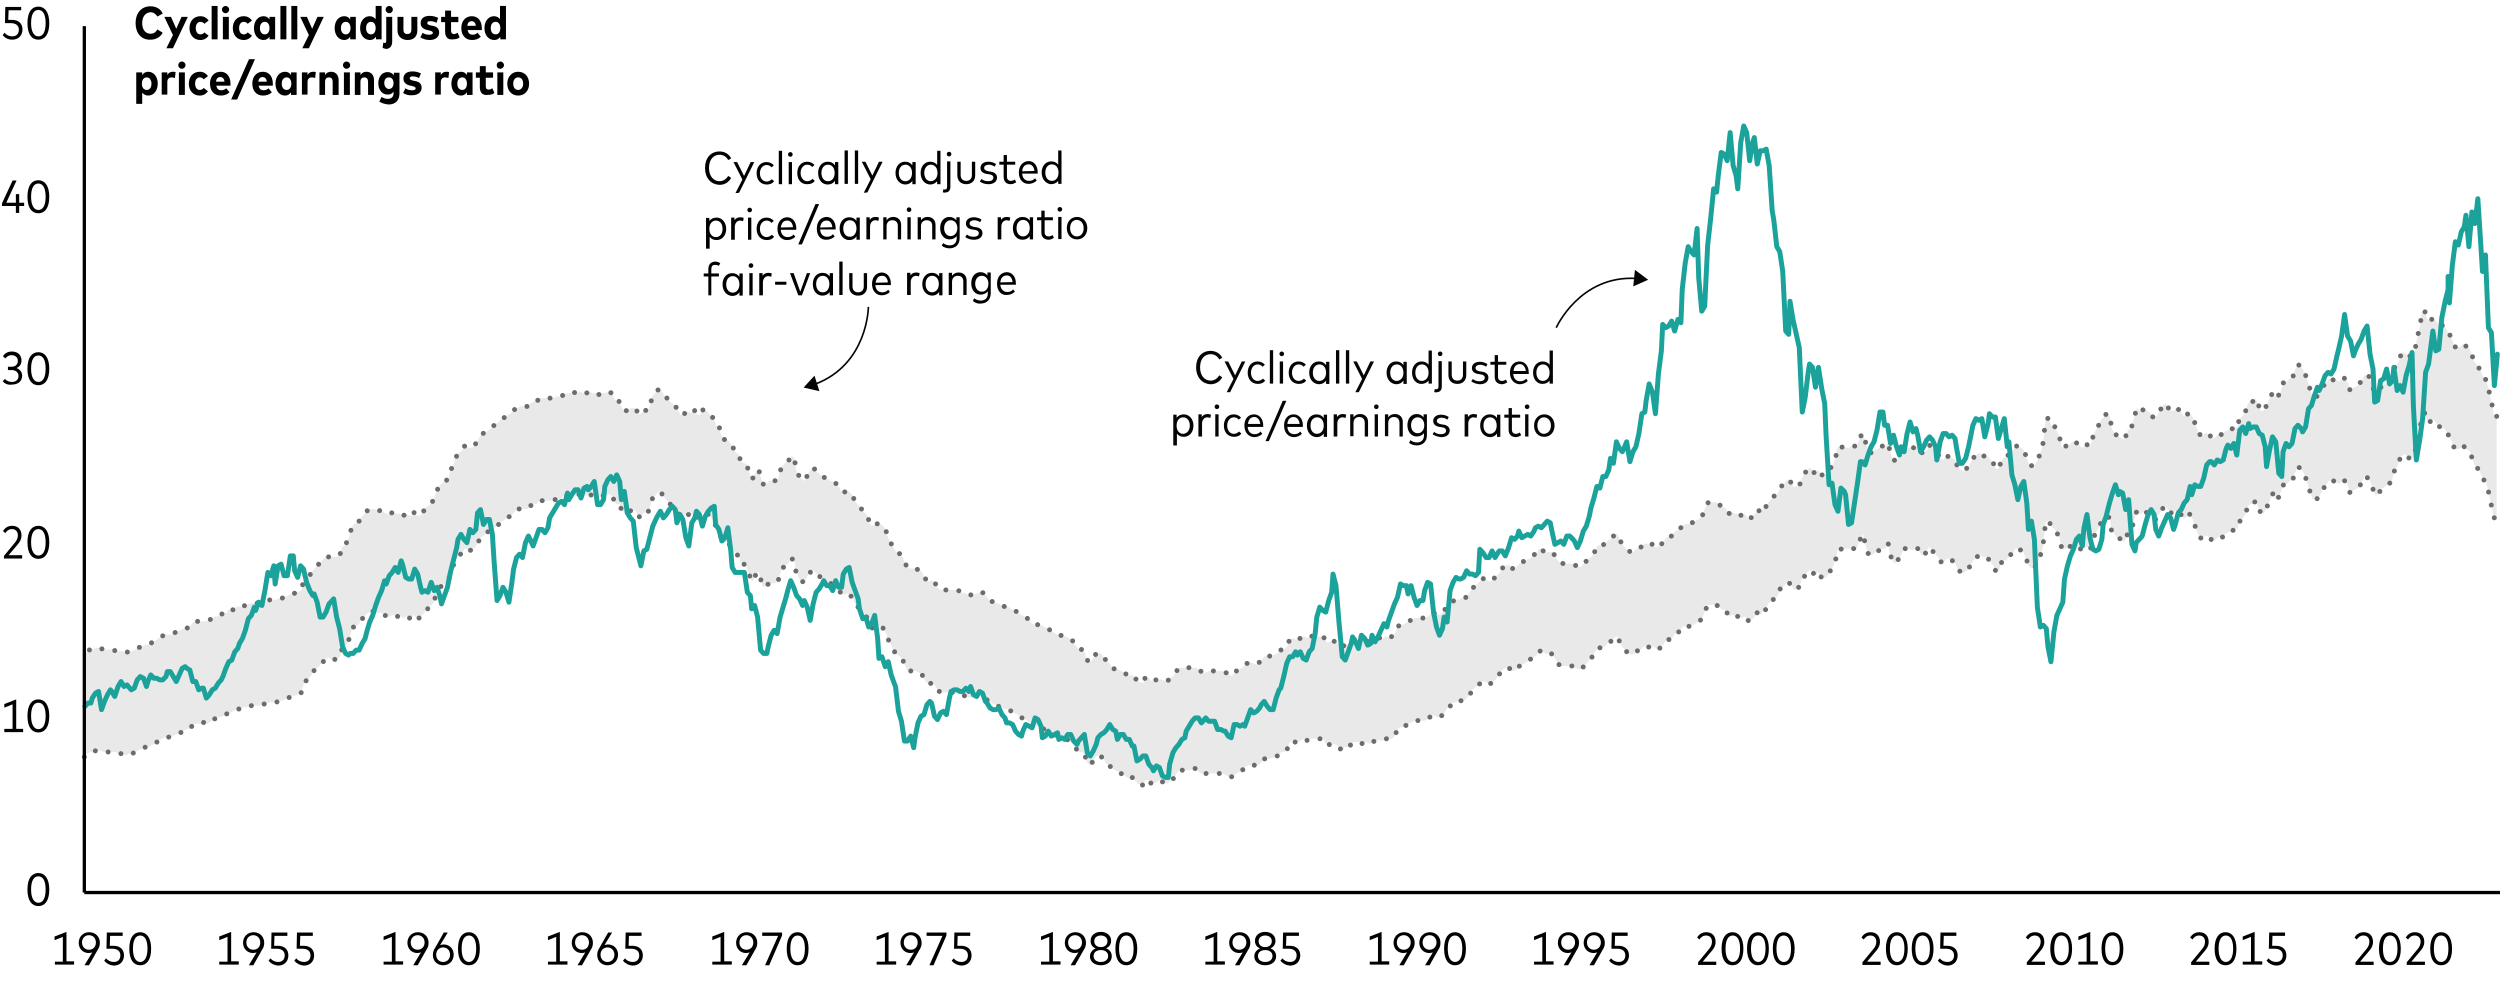 <?xml version="1.0" encoding="utf-8"?>
<!-- Generator: Adobe Illustrator 26.3.1, SVG Export Plug-In . SVG Version: 6.00 Build 0)  -->
<svg version="1.1" xmlns="http://www.w3.org/2000/svg" xmlns:xlink="http://www.w3.org/1999/xlink" x="0px" y="0px"
	 viewBox="0 0 756 300.9" style="enable-background:new 0 0 756 300.9;" xml:space="preserve">
<g id="Freshness_Article_Charts">
	<polygon style="fill:#E9E9E9;" points="754.1,125.4 753.6,122.4 752.7,118.4 751.8,114.9 750.9,113.9 750,111.9 749.1,110.4 
		748.2,109.4 747.7,107.9 746.8,105.4 745.9,104.9 745,103.9 744.1,104.9 743.2,104.9 742.3,104.9 741.8,103.4 740.9,101.4 
		740,99.9 739.1,98.4 738.2,98.4 736.9,97.4 736,96.4 734.1,96.9 733.2,93.9 732.3,94.4 731.9,98.4 731,101.9 730.1,106.9 
		729.2,107.9 728.3,107.4 727.3,106.9 726.4,106.4 726,107.4 725.1,109.9 724.2,110.9 723.3,114.4 722.4,115.9 721.5,115.9 
		720.1,116.9 719.2,118.4 718.3,118.9 717.4,116.9 716.5,113.9 715.1,113.4 714.2,114.9 713.3,116.4 712.4,116.9 711.5,117.4 
		710.6,117.9 710.1,115.9 709.2,114.4 708.3,114.4 707.4,115.4 706.5,114.9 705.6,114.9 704.2,114.4 703.3,115.9 702.4,116.9 
		701.5,118.9 700.6,119.9 699.3,119.9 698.3,116.9 697.4,113.9 696.5,111.9 695.6,110.4 694.7,110.4 693.8,112.4 693.4,113.9 
		692.5,114.4 691.6,115.4 690.6,115.4 689.7,118.4 688.8,119.9 687.9,119.9 687.5,118.4 686.6,119.9 685.7,121.9 684.8,123.9 
		683.8,124.4 682.9,122.4 682,120.4 681.6,121.4 680.7,121.4 679.8,121.9 678.9,124.9 678,125.9 677.1,126.9 676.6,129.4 
		675.7,128.9 674.8,129.9 673.9,129.9 673,130.4 672.1,131.4 670.7,131.4 669.8,132.4 668.9,132.4 668,131.4 667.1,130.9 
		665.7,131.9 664.8,130.9 663.9,128.4 663,125.9 662.1,124.9 661.2,125.4 660.3,125.9 659.8,124.9 658.9,123.9 658,123.4 
		657.1,124.4 656.2,123.9 655.3,122.9 654.8,121.9 653.9,122.9 653,124.4 652.1,125.9 651.2,126.4 650.3,124.9 649,123.9 
		648.1,123.9 647.1,124.4 646.2,123.4 645.3,126.4 644.4,129.9 643.5,129.9 643.1,131.4 642.2,132.9 641.3,132.4 640.3,131.9 
		639.4,130.9 638.5,129.4 638.1,125.9 637.2,124.9 636.3,125.9 635.4,126.9 634.5,128.9 633.6,130.4 632.6,132.9 632.2,134.9 
		631.3,134.4 630.4,134.9 629.5,135.4 628.6,134.4 627.2,133.4 626.3,133.9 625.4,134.9 624.5,134.9 623.6,135.4 622.7,131.9 
		621.3,128.9 620.4,128.9 619.5,126.4 618.6,126.9 617.7,134.9 616.3,138.9 615.4,140.4 614.5,140.9 613.6,140.4 612.7,137.9 
		611.8,135.9 610.4,134.9 609.5,134.9 608.6,136.4 607.7,136.9 606.8,138.4 605.9,138.4 605,139.9 604.6,141.4 603.6,141.9 
		602.7,139.9 601.8,138.9 600.9,137.9 599.6,137.9 598.7,136.9 597.8,137.4 596.8,138.4 595.9,139.9 595,141.4 593.7,142.4 
		592.8,141.9 591.9,140.9 591,138.9 590.1,138.4 588.7,137.9 587.8,138.9 586.9,138.9 586,137.4 585.1,136.4 584.2,135.4 
		583.3,134.4 582.8,135.9 581.9,136.9 581,136.9 580.1,134.9 579.2,135.4 578.3,135.4 576.9,135.4 576,135.4 575.1,136.4 
		574.2,138.4 573.3,139.4 572.4,138.9 571.5,136.4 571,133.9 570.1,134.9 569.2,134.9 568.3,135.4 567.4,135.9 566,136.9 
		565.1,136.9 564.2,133.9 563.3,130.9 562.4,132.4 561.5,134.9 560.1,134.9 559.2,135.4 558.3,135.4 557.4,135.4 556.5,134.9 
		555.6,135.4 555.2,137.9 554.3,140.4 553.3,141.9 552.4,143.4 551.5,143.9 550.6,143.4 549.7,141.9 549.3,142.9 548.4,142.9 
		547.5,141.4 546.6,141.9 545.6,143.4 544.7,144.9 544.3,146.4 543.4,146.9 542.5,147.4 541.6,145.9 540.7,144.9 539.3,146.4 
		538.4,147.4 537.5,149.4 536.6,149.9 535.7,150.9 534.8,151.9 533.9,153.4 533,153.9 532.5,155.4 531.6,153.9 530.7,155.4 
		529.8,156.4 528.9,156.9 527.5,155.4 526.6,155.9 525.7,155.4 524.8,155.4 523.9,154.9 523,155.4 521.6,153.4 520.7,153.4 
		519.8,152.4 518.9,151.9 518,151.9 516.6,151.9 515.7,153.4 514.8,155.9 513.9,156.9 513,157.4 512.1,157.9 510.8,158.4 
		509.8,158.4 508.9,158.9 508,159.9 507.1,160.4 506.2,160.9 505.8,161.9 504.9,162.4 504,162.4 503,163.9 502.1,164.9 501.2,165.4 
		500.3,165.4 499.9,164.4 499,164.9 498.1,164.4 497.2,164.4 496.3,165.4 494.9,165.9 494,166.9 493.1,166.9 492.2,166.4 
		491.3,165.4 490.4,164.4 489.5,162.4 489,161.4 488.1,161.9 487.2,162.9 486.3,163.4 485.4,164.4 484.5,164.9 483.1,164.9 
		482.2,166.9 481.3,168.4 480.4,168.9 479.5,169.9 478.1,171.4 477.2,171.4 476.3,170.9 475.4,170.4 474.5,170.4 473.6,170.4 
		472.2,170.4 471.3,169.9 470.4,168.4 469.5,166.9 468.6,166.9 467.7,166.9 466.8,166.9 466.3,165.9 465.4,165.9 464.5,167.4 
		463.6,167.9 462.7,168.9 461.4,169.4 460.5,169.9 459.5,170.4 458.6,171.4 457.7,171.9 456.8,171.9 456.4,170.9 455.5,170.9 
		454.6,171.4 453.7,172.9 452.8,173.9 451.8,174.9 450.5,175.9 449.6,175.4 448.7,174.9 447.8,175.4 446.9,176.4 446,177.4 
		445,177.9 444.6,178.9 443.7,180.4 442.8,180.9 441.9,180.9 441,181.4 440.1,181.4 439.2,181.9 438.7,182.9 437.8,182.9 
		436.9,184.4 436,185.4 435.1,185.9 433.7,185.4 432.8,185.4 431.9,186.4 431,186.9 430.1,186.9 428.7,186.9 427.8,186.9 
		426.9,187.4 426,187.9 425.1,188.4 424.2,188.9 423.3,188.9 422.4,189.9 421.9,191.4 421,192.4 420.1,192.9 419.2,192.4 
		418.3,192.9 417,192.9 416,192.9 415.1,193.4 414.2,193.9 413.3,193.9 412,193.9 411.1,193.9 410.2,193.4 409.3,193.4 408.3,194.4 
		407.4,194.9 406.5,194.9 406.1,195.9 405.2,195.4 404.3,194.4 403.4,193.9 402.5,193.9 401.5,194.4 400.6,193.4 400.2,192.4 
		399.3,192.4 398.4,192.4 397.5,192.4 396.6,192.4 395.2,192.9 394.3,192.4 393.4,192.9 392.5,193.4 391.6,193.4 390.7,192.9 
		389.8,193.9 389.3,195.4 388.4,196.4 387.5,196.4 386.6,197.4 385.7,197.9 384.3,198.4 383.4,198.4 382.5,198.4 381.6,199.4 
		380.7,200.4 379.8,200.9 378.4,200.4 377.5,200.4 376.6,200.9 375.7,201.9 374.8,202.4 373.9,202.9 372.5,204.4 371.6,203.9 
		370.7,203.4 369.8,202.9 368.9,202.9 367.6,202.9 366.7,202.9 365.8,202.9 364.8,203.4 363.9,203.4 363,202.9 361.7,201.9 
		360.8,201.9 359.9,201.9 359,201.9 358,201.9 356.7,201.9 355.8,202.9 354.9,204.4 354,204.9 353.1,205.9 352.2,205.9 350.8,205.4 
		349.9,205.4 349,205.9 348.1,205.9 347.2,204.9 346.3,204.9 345.8,206.4 344.9,206.4 344,205.9 343.1,204.9 342.2,203.9 
		341.3,204.4 339.9,203.4 339,202.9 338.1,202.4 337.2,202.4 336.3,201.9 335.4,200.4 334.5,199.9 334,198.9 333.1,197.9 
		332.2,197.4 331.3,197.9 330.4,199.4 329.5,200.4 328.6,199.4 328.1,197.4 327.2,196.4 326.3,196.4 325.4,195.4 324.5,193.9 
		323.2,192.9 322.3,192.4 321.3,192.4 320.4,191.9 319.5,191.9 318.2,190.9 317.3,190.4 316.4,189.9 315.5,189.4 314.5,188.9 
		313.6,188.9 312.7,188.9 311.8,188.4 311.4,187.4 310.5,186.9 309.6,186.4 308.7,185.9 307.3,184.9 306.4,184.4 305.5,183.9 
		304.6,183.4 303.7,183.4 302.8,182.9 301.4,182.4 300.5,181.9 299.6,181.9 298.7,180.9 297.8,179.9 296.9,178.9 295.5,179.4 
		294.6,179.9 293.7,179.9 292.8,179.9 291.9,179.4 291,179.4 289.6,178.4 288.7,178.4 287.8,178.4 286.9,178.4 286,178.4 
		284.6,178.4 283.7,177.9 282.8,176.4 281.9,175.4 281,175.9 280.1,175.4 279.2,173.9 278.8,172.9 277.8,172.4 276.9,171.9 
		276,171.9 275.1,171.9 274.2,171.4 273.8,170.4 272.9,168.4 272,167.4 271,166.9 270.1,165.4 269.2,163.9 268.3,161.9 267.9,160.4 
		267,158.9 266.1,158.4 265.2,158.4 264.3,158.9 263.3,158.9 262.4,156.4 262,155.4 261.1,154.9 260.2,153.4 259.3,152.4 
		258.4,151.4 257.9,149.9 257,148.9 256.1,148.4 255.2,148.9 254.3,148.4 253.4,146.9 252.5,145.9 251.1,145.4 250.2,144.9 
		249.3,144.4 248.4,143.9 247.5,142.9 246.6,142.4 246.1,141.4 245.2,141.9 244.3,143.4 243.4,145.4 242.5,144.9 241.6,143.9 
		240.7,141.9 240.2,138.4 239.3,137.9 238.4,139.4 237.5,139.9 236.6,140.9 235.7,142.9 235.3,144.9 234.3,145.4 233.4,145.4 
		232.5,145.4 231.6,146.4 230.7,146.4 229.8,143.4 229.4,141.9 228.5,142.9 227.5,144.9 226.6,142.9 225.7,140.4 224.8,139.9 
		223.9,139.4 223.5,137.4 222.6,136.9 221.7,135.4 220.8,133.9 219.8,132.9 218.9,132.9 218,131.4 217.6,129.4 216.7,128.9 
		215.8,126.4 214.9,125.9 214,124.4 212.6,123.9 211.7,125.4 210.8,125.4 209.9,123.9 209,124.9 207.6,124.4 206.7,125.4 
		205.8,125.4 204.9,123.9 204,122.4 203.1,121.9 201.7,120.4 200.8,119.4 199.9,117.9 199,117.9 198.1,118.9 197.2,119.9 
		196.7,122.4 195.8,124.4 194.9,123.9 194,124.9 193.1,125.4 192.2,123.4 190.8,123.4 189.9,123.9 189,124.4 188.1,123.4 
		187.2,121.4 186.3,121.4 185,118.9 184,118.4 183.1,118.9 182.2,118.9 181.3,119.4 180.4,118.9 179.1,118.9 178.2,118.4 
		177.3,118.9 176.3,118.9 175.4,118.4 174.1,118.9 173.2,118.4 172.3,118.9 171.4,118.9 170.5,119.4 169.5,119.9 168.2,119.9 
		167.3,120.4 166.4,120.4 165.5,120.4 164.6,120.4 163.2,120.4 162.3,121.4 161.4,121.4 160.5,121.9 159.6,122.9 158.7,122.9 
		157.3,122.9 156.4,123.4 155.5,123.9 154.6,124.9 153.7,125.4 152.3,126.4 151.4,126.9 150.5,127.9 149.6,128.4 148.7,129.4 
		147.3,130.4 146.4,130.9 145.5,131.4 144.6,132.9 143.7,134.4 142.8,135.4 141.9,135.4 140.5,134.9 139.6,136.4 138.7,136.9 
		137.8,138.4 136.9,140.9 136,142.9 135.6,144.9 134.7,145.4 133.8,145.9 132.8,146.9 131.9,148.9 131,151.4 129.7,152.9 
		128.8,153.4 127.9,154.9 127,155.9 126,155.9 125.1,154.9 124.7,155.9 123.8,155.9 122.9,155.4 122,155.9 121.1,155.4 120.2,155.4 
		118.8,154.9 117.9,155.4 117,155.4 116.1,154.9 115.2,154.4 114.3,154.4 112.9,153.9 112,153.9 111.1,154.4 110.2,155.4 
		109.3,156.4 108.4,157.9 107,158.4 106.1,160.4 105.2,163.4 104.3,164.9 103.4,165.4 102.9,167.4 102,168.4 101.1,168.4 
		100.2,168.4 99.3,168.4 98.4,168.4 97,169.9 96.1,170.9 95.2,171.9 94.3,172.9 93.4,174.4 92.5,174.9 91.6,176.4 91.2,178.4 
		90.3,178.9 89.3,179.4 88.4,179.4 87.5,179.9 86.2,180.4 85.3,180.9 84.4,180.9 83.5,181.4 82.5,181.4 81.6,181.4 80.3,181.9 
		79.4,182.4 78.5,182.4 77.6,182.4 76.7,182.4 75.8,182.4 74.4,182.9 73.5,183.4 72.6,183.4 71.7,183.4 70.8,184.4 69.9,184.4 
		69,184.4 68.5,185.4 67.6,185.4 66.7,185.9 65.8,186.4 64.9,186.4 63.5,187.4 62.6,187.9 61.7,187.9 60.8,187.9 59.9,187.9 
		59,187.9 58.1,188.4 57.6,189.4 56.7,189.9 55.8,189.9 54.9,190.4 54,190.9 52.6,191.4 51.7,191.9 50.8,191.9 49.9,191.9 49,192.4 
		48.1,192.9 46.8,193.9 45.8,194.4 44.9,194.9 44,194.9 43.1,195.4 41.8,195.9 40.9,196.4 40,196.9 39,196.9 38.1,197.4 36.8,196.9 
		35.9,196.9 35,196.9 34.1,196.4 33.2,196.4 32.3,196.4 31.3,196.4 30,195.9 29.1,195.9 28.2,196.4 27.3,196.4 26.4,196.9 
		25.5,197.9 25.5,228.9 26.4,227.9 27.3,227.4 28.2,227.4 29.1,226.9 30,226.9 31.3,227.4 32.3,227.4 33.2,227.4 34.1,227.4 
		35,227.4 35.9,227.9 36.8,227.9 38.1,228.4 39,227.9 40,227.9 40.9,227.4 41.8,226.9 43.1,226.4 44,225.9 44.9,225.9 45.8,225.4 
		46.8,224.9 48.1,223.9 49,223.4 49.9,222.9 50.8,222.9 51.7,222.9 52.6,222.4 54,221.9 54.9,221.4 55.8,220.9 56.7,220.4 
		57.6,220.4 58.1,219.4 59,218.9 59.9,218.9 60.8,218.9 61.7,218.4 62.6,218.9 63.5,218.4 64.9,217.4 65.8,216.9 66.7,216.9 
		67.6,216.4 68.5,215.9 69.9,215.4 70.8,214.9 71.7,214.4 72.6,214.4 73.5,213.9 74.4,213.9 75.8,213.4 76.7,213.4 77.6,213.4 
		78.5,213.4 79.4,212.9 80.3,212.9 81.6,212.4 82.5,212.4 83.5,212.4 84.4,211.9 85.3,211.9 86.2,211.4 87.5,210.9 88.4,210.4 
		89.3,210.4 90.3,209.9 91.2,209.4 91.6,207.4 92.5,205.9 93.4,205.4 94.3,203.9 95.2,202.4 96.1,201.9 97,200.9 98.4,199.4 
		99.3,198.9 100.2,199.4 101.1,199.4 102,199.4 102.9,198.4 103.4,196.4 104.3,195.9 105.2,194.4 106.1,191.4 107,189.4 
		108.4,188.9 109.3,187.4 110.2,186.4 111.1,185.4 112,184.9 112.9,184.9 114.3,185.4 115.2,185.4 116.1,185.9 117,186.4 
		117.9,186.4 118.8,185.9 120.2,186.4 121.1,186.4 122,186.9 122.9,186.4 123.8,186.9 124.7,186.9 125.1,185.9 126,186.9 127,186.9 
		127.9,185.9 128.8,184.4 129.7,183.9 131,182.4 131.9,179.9 132.8,177.9 133.8,176.9 134.7,176.4 135.6,175.9 136,173.9 
		136.9,171.4 137.8,169.4 138.7,167.9 139.6,167.4 140.5,165.9 141.9,166.4 142.8,166.4 143.7,165.4 144.6,163.9 145.5,162.4 
		146.4,161.9 147.3,160.9 148.7,160.4 149.6,159.4 150.5,158.9 151.4,157.9 152.3,157.4 153.7,156.4 154.6,155.9 155.5,154.9 
		156.4,153.9 157.3,153.9 158.7,153.9 159.6,153.9 160.5,152.9 161.4,152.4 162.3,152.4 163.2,151.4 164.6,151.4 165.5,151.4 
		166.4,151.4 167.3,151.4 168.2,150.9 169.5,150.9 170.5,149.9 171.4,149.9 172.3,149.9 173.2,149.4 174.1,149.9 175.4,149.4 
		176.3,149.9 177.3,149.9 178.2,149.4 179.1,149.9 180.4,149.9 181.3,150.4 182.2,149.9 183.1,149.9 184,149.4 185,149.9 
		186.3,152.4 187.2,152.4 188.1,154.4 189,155.4 189.9,154.9 190.8,154.4 192.2,154.4 193.1,156.4 194,155.9 194.9,154.9 
		195.8,155.4 196.7,152.9 197.2,150.9 198.1,149.9 199,148.9 199.9,148.9 200.8,150.4 201.7,151.4 203.1,152.9 204,153.4 
		204.9,154.9 205.8,156.4 206.7,156.4 207.6,155.4 209,155.9 209.9,154.9 210.8,156.4 211.7,155.9 212.6,154.9 214,155.4 
		214.9,156.4 215.8,157.4 216.7,159.9 217.6,160.4 218,162.4 218.9,163.9 219.8,163.9 220.8,164.9 221.7,166.4 222.6,167.4 
		223.5,168.4 223.9,170.4 224.8,170.4 225.7,171.4 226.6,173.9 227.5,175.9 228.5,173.9 229.4,172.9 229.8,174.4 230.7,177.4 
		231.6,177.4 232.5,176.4 233.4,176.4 234.3,176.4 235.3,175.9 235.7,173.9 236.6,171.9 237.5,170.9 238.4,170.4 239.3,168.9 
		240.2,169.4 240.7,172.9 241.6,174.9 242.5,175.9 243.4,175.9 244.3,173.9 245.2,172.9 246.1,172.4 246.6,173.4 247.5,173.9 
		248.4,174.9 249.3,175.4 250.2,175.9 251.1,176.4 252.5,176.9 253.4,177.9 254.3,179.4 255.2,179.9 256.1,179.4 257,179.9 
		257.9,180.9 258.4,182.4 259.3,183.4 260.2,184.4 261.1,185.4 262,186.4 262.4,187.4 263.3,189.9 264.3,189.9 265.2,188.9 
		266.1,189.4 267,189.9 267.9,191.4 268.3,192.9 269.2,194.4 270.1,196.4 271,197.9 272,198.4 272.9,199.4 273.8,201.4 274.2,202.4 
		275.1,202.9 276,202.9 276.9,202.9 277.8,203.4 278.8,203.9 279.2,204.9 280.1,206.4 281,206.9 281.9,206.4 282.8,207.4 
		283.7,208.9 284.6,209.4 286,209.4 286.9,209.4 287.8,209.4 288.7,209.4 289.6,209.4 291,210.4 291.9,210.4 292.8,210.9 
		293.7,210.9 294.6,210.9 295.5,210.4 296.9,209.9 297.8,210.9 298.7,211.9 299.6,212.4 300.5,212.9 301.4,213.4 302.8,213.9 
		303.7,214.4 304.6,214.4 305.5,214.9 306.4,215.4 307.3,215.9 308.7,216.9 309.6,217.4 310.5,217.9 311.4,218.4 312.7,219.9 
		313.6,219.4 314.5,219.9 315.5,220.4 316.4,220.9 317.3,221.4 318.2,221.9 319.5,222.4 320.4,222.9 321.3,223.4 322.3,223.4 
		323.2,223.9 324.5,224.9 325.4,226.4 326.3,227.4 327.2,227.4 328.1,228.4 328.6,230.4 329.5,231.4 330.4,230.4 331.3,228.9 
		332.2,228.4 333.1,228.9 334,229.9 334.5,230.9 335.4,231.4 336.3,232.4 337.2,232.9 338.1,233.4 339,233.9 339.9,234.4 
		341.3,235.4 342.2,234.9 343.1,235.9 344,236.9 344.9,237.4 345.8,237.4 346.3,235.9 347.2,235.9 348.1,236.9 349,236.9 
		349.9,236.4 350.8,235.9 352.2,236.9 353.1,236.9 354,235.9 354.9,235.4 355.8,233.9 356.7,232.9 358,232.9 359,232.9 359.9,232.9 
		360.8,232.4 361.7,232.4 363,233.9 363.9,233.9 364.8,233.9 365.8,233.9 366.7,233.9 367.6,233.9 368.9,233.9 369.8,233.9 
		370.7,234.4 371.6,234.9 372.5,234.9 373.9,233.9 374.8,233.4 375.7,232.9 376.6,231.9 377.5,231.4 378.4,231.4 379.8,231.4 
		380.7,231.4 381.6,230.4 382.5,229.4 383.4,229.4 384.3,229.4 385.7,228.9 386.6,228.4 387.5,227.4 388.4,227.4 389.3,226.4 
		389.8,224.9 390.7,223.9 391.6,224.4 392.5,224.4 393.4,223.9 394.3,223.4 395.2,223.9 396.6,223.4 397.5,223.4 398.4,223.4 
		399.3,223.4 400.2,223.4 400.6,224.4 401.5,225.4 402.5,224.9 403.4,224.9 404.3,225.4 405.2,226.4 406.1,226.9 406.5,225.9 
		407.4,225.9 408.3,225.4 409.3,224.4 410.2,224.4 411.1,224.4 412,224.9 413.3,224.4 414.2,224.9 415.1,224.4 416,223.9 417,223.9 
		418.3,223.9 419.2,223.4 420.1,223.4 421,223.4 421.9,222.4 422.4,220.9 423.3,219.9 424.2,219.9 425.1,219.4 426,218.9 
		426.9,218.4 427.8,217.9 428.7,217.9 430.1,217.9 431,217.9 431.9,217.4 432.8,216.4 433.7,216.4 435.1,216.9 436,216.4 
		436.9,215.4 437.8,213.9 438.7,213.4 439.2,212.4 440.1,212.4 441,211.9 441.9,211.9 442.8,211.9 443.7,210.9 444.6,209.9 
		445,208.9 446,207.9 446.9,207.4 447.8,206.4 448.7,205.9 449.6,206.4 450.5,206.9 451.8,205.9 452.8,204.9 453.7,203.4 
		454.6,202.4 455.5,201.9 456.4,201.9 456.8,202.9 457.7,202.9 458.6,202.4 459.5,201.4 460.5,200.9 461.4,200.4 462.7,199.4 
		463.6,198.9 464.5,198.4 465.4,196.9 466.3,196.9 467.7,197.9 468.6,197.4 469.5,197.9 470.4,199.4 471.3,200.9 472.2,201.4 
		473.6,201.4 474.5,201.4 475.4,201.4 476.3,201.9 477.2,202.4 478.1,202.4 479.5,200.9 480.4,199.9 481.3,198.9 482.2,197.4 
		483.1,195.9 484.5,195.9 485.4,195.4 486.3,194.4 487.2,193.9 488.1,192.9 489,192.4 490.4,195.4 491.3,196.4 492.2,197.4 
		493.1,197.9 494,197.9 494.9,196.9 496.3,196.4 497.2,195.4 498.1,195.4 499,195.9 499.9,195.4 501.2,196.4 502.1,195.9 503,194.9 
		504,193.4 504.9,193.4 505.8,192.9 506.2,191.9 507.1,191.4 508,190.9 508.9,189.4 509.8,189.4 510.8,189.4 512.1,188.9 513,188.4 
		513.9,187.9 514.8,186.9 515.7,184.4 516.6,182.9 518,182.9 518.9,182.9 519.8,183.4 520.7,184.4 521.6,184.4 523,186.4 
		523.9,185.9 524.8,186.4 525.7,186.4 526.6,186.9 527.5,186.4 528.9,187.9 529.8,187.4 530.7,186.4 531.6,184.9 532.5,185.9 
		533,184.9 533.9,184.4 534.8,182.4 535.7,181.9 536.6,180.9 537.5,180.4 538.4,177.9 539.3,177.4 540.7,175.9 541.6,176.9 
		542.5,178.4 543.4,177.9 544.3,177.4 544.7,175.4 545.6,174.4 546.6,172.9 547.5,172.4 548.4,173.4 549.3,173.9 549.7,172.9 
		550.6,174.4 551.5,174.9 552.4,174.4 553.3,172.9 554.3,171.4 555.2,168.9 555.6,166.4 556.5,165.9 557.4,166.4 558.3,165.9 
		559.2,165.9 560.1,165.9 561.5,165.9 562.4,163.4 563.3,161.4 564.2,164.9 565.1,167.9 566,167.9 567.4,166.9 568.3,166.4 
		569.2,165.9 570.1,165.9 571,164.4 571.5,167.4 572.4,169.9 573.3,170.4 574.2,168.9 575.1,167.4 576,165.9 576.9,165.9 
		578.3,166.4 579.2,165.9 580.1,165.9 581,167.9 581.9,167.9 582.8,166.4 583.3,165.4 584.2,166.4 585.1,167.4 586,168.4 
		586.9,169.9 587.8,169.9 588.7,168.9 590.1,169.4 591,169.9 591.9,171.9 592.8,172.9 593.7,173.4 595,172.4 595.9,170.9 
		596.8,169.4 597.8,168.4 598.7,167.9 599.6,168.4 600.9,168.4 601.8,169.9 602.7,170.9 603.6,172.9 604.6,172.4 605,170.4 
		605.9,169.4 606.8,169.4 607.7,167.9 608.6,167.4 609.5,165.9 610.4,165.9 611.8,166.9 612.7,168.9 613.6,171.4 614.5,171.9 
		615.4,171.4 616.3,169.9 617.7,165.9 618.6,157.9 619.5,157.4 620.4,159.4 621.3,159.9 622.7,162.4 623.6,166.4 624.5,165.9 
		625.4,165.9 626.3,164.9 627.2,164.4 628.6,165.4 629.5,166.4 630.4,165.4 631.3,165.4 632.2,165.9 632.6,163.9 633.6,161.4 
		634.5,159.9 635.4,157.9 636.3,156.4 637.2,155.9 638.1,156.9 638.5,160.4 639.4,161.4 640.3,162.9 641.3,162.9 642.2,163.9 
		643.1,162.4 643.5,160.9 644.4,160.9 645.3,157.4 646.2,154.4 647.1,155.4 648.1,154.9 649,154.9 650.3,155.9 651.2,157.4 
		652.1,156.9 653,155.4 653.9,153.9 654.8,152.9 655.3,153.9 656.2,154.9 657.1,155.4 658,154.4 658.9,154.9 659.8,155.9 
		660.3,156.9 661.2,156.4 662.1,155.4 663,156.9 663.9,159.4 664.8,161.9 665.7,162.9 667.1,161.9 668,162.4 668.9,163.4 
		669.8,163.4 670.7,162.4 672.1,162.4 673,161.4 673.9,160.9 674.8,160.9 675.7,159.9 676.6,159.9 677.1,157.9 678,156.9 
		678.9,155.9 679.8,152.9 680.7,152.4 681.6,152.4 682,151.4 682.9,153.4 683.8,155.4 684.8,154.9 685.7,152.9 686.6,150.9 
		687.5,148.9 687.9,150.9 688.8,150.9 689.7,148.9 690.6,146.4 691.6,146.4 692.5,145.4 693.4,144.9 693.8,143.4 694.7,141.4 
		695.6,141.4 696.5,142.9 697.4,144.9 698.3,147.9 699.3,150.9 700.6,150.9 701.5,149.9 702.4,147.9 703.3,146.9 704.2,145.4 
		705.6,145.4 706.5,145.9 707.4,146.4 708.3,145.4 709.2,145.4 710.1,146.9 710.6,148.9 711.5,148.4 712.4,147.9 713.3,147.4 
		714.2,145.9 715.1,143.9 716.5,144.9 717.4,147.4 718.3,149.9 719.2,149.4 720.1,147.9 721.5,146.9 722.4,146.4 723.3,145.4 
		724.2,141.9 725.1,140.9 726,137.9 727.3,137.4 728.3,138.4 729.2,138.9 730.1,137.9 731,132.9 731.9,129.4 732.3,125.4 
		733.2,124.9 734.1,127.9 736,126.9 736.9,128.4 738.2,129.4 739.1,129.4 740,130.9 740.9,132.4 741.8,134.4 742.3,135.9 
		743.2,135.9 744.1,135.4 745,134.9 745.9,135.9 746.8,136.4 747.7,138.9 748.2,140.4 749.1,141.4 750,142.9 750.9,144.9 
		751.8,145.9 752.7,149.4 753.6,153.9 754.1,156.4 755,157.4 755,125.9 	"/>
	
		<polyline style="fill:none;stroke:#6C6C6C;stroke-width:1.5;stroke-linecap:round;stroke-linejoin:round;stroke-dasharray:0,4;" points="
		755,125.9 754.1,125.4 753.6,122.4 752.7,118.4 751.8,114.9 750.9,113.9 750,111.9 749.1,110.4 748.2,109.4 747.7,107.9 
		746.8,105.4 745.9,104.9 745,103.9 744.1,104.9 743.2,104.9 742.3,104.9 741.8,103.4 740.9,101.4 740,99.9 739.1,98.4 738.2,98.4 
		736.9,97.4 736,96.4 734.1,96.9 733.2,93.9 732.3,94.4 731.9,98.4 731,101.9 730.1,106.9 729.2,107.9 728.3,107.4 727.3,106.9 
		726.4,106.4 726,107.4 725.1,109.9 724.2,110.9 723.3,114.4 722.4,115.9 721.5,115.9 720.1,116.9 719.2,118.4 718.3,118.9 
		717.4,116.9 716.5,113.9 715.1,113.4 714.2,114.9 713.3,116.4 712.4,116.9 711.5,117.4 710.6,117.9 710.1,115.9 709.2,114.4 
		708.3,114.4 707.4,115.4 706.5,114.9 705.6,114.9 704.2,114.4 703.3,115.9 702.4,116.9 701.5,118.9 700.6,119.9 699.3,119.9 
		698.3,116.9 697.4,113.9 696.5,111.9 695.6,110.4 694.7,110.4 693.8,112.4 693.4,113.9 692.5,114.4 691.6,115.4 690.6,115.4 
		689.7,118.4 688.8,119.9 687.9,119.9 687.5,118.4 686.6,119.9 685.7,121.9 684.8,123.9 683.8,124.4 682.9,122.4 682,120.4 
		681.6,121.4 680.7,121.4 679.8,121.9 678.9,124.9 678,125.9 677.1,126.9 676.6,129.4 675.7,128.9 674.8,129.9 673.9,129.9 
		673,130.4 672.1,131.4 670.7,131.4 669.8,132.4 668.9,132.4 668,131.4 667.1,130.9 665.7,131.9 664.8,130.9 663.9,128.4 663,125.9 
		662.1,124.9 661.2,125.4 660.3,125.9 659.8,124.9 658.9,123.9 658,123.4 657.1,124.4 656.2,123.9 655.3,122.9 654.8,121.9 
		653.9,122.9 653,124.4 652.1,125.9 651.2,126.4 650.3,124.9 649,123.9 648.1,123.9 647.1,124.4 646.2,123.4 645.3,126.4 
		644.4,129.9 643.5,129.9 643.1,131.4 642.2,132.9 641.3,132.4 640.3,131.9 639.4,130.9 638.5,129.4 638.1,125.9 637.2,124.9 
		636.3,125.9 635.4,126.9 634.5,128.9 633.6,130.4 632.6,132.9 632.2,134.9 631.3,134.4 630.4,134.9 629.5,135.4 628.6,134.4 
		627.2,133.4 626.3,133.9 625.4,134.9 624.5,134.9 623.6,135.4 622.7,131.9 621.3,128.9 620.4,128.9 619.5,126.4 618.6,126.9 
		617.7,134.9 616.3,138.9 615.4,140.4 614.5,140.9 613.6,140.4 612.7,137.9 611.8,135.9 610.4,134.9 609.5,134.9 608.6,136.4 
		607.7,136.9 606.8,138.4 605.9,138.4 605,139.9 604.6,141.4 603.6,141.9 602.7,139.9 601.8,138.9 600.9,137.9 599.6,137.9 
		598.7,136.9 597.8,137.4 596.8,138.4 595.9,139.9 595,141.4 593.7,142.4 592.8,141.9 591.9,140.9 591,138.9 590.1,138.4 
		588.7,137.9 587.8,138.9 586.9,138.9 586,137.4 585.1,136.4 584.2,135.4 583.3,134.4 582.8,135.9 581.9,136.9 581,136.9 
		580.1,134.9 579.2,135.4 578.3,135.4 576.9,135.4 576,135.4 575.1,136.4 574.2,138.4 573.3,139.4 572.4,138.9 571.5,136.4 
		571,133.9 570.1,134.9 569.2,134.9 568.3,135.4 567.4,135.9 566,136.9 565.1,136.9 564.2,133.9 563.3,130.9 562.4,132.4 
		561.5,134.9 560.1,134.9 559.2,135.4 558.3,135.4 557.4,135.4 556.5,134.9 555.6,135.4 555.2,137.9 554.3,140.4 553.3,141.9 
		552.4,143.4 551.5,143.9 550.6,143.4 549.7,141.9 549.3,142.9 548.4,142.9 547.5,141.4 546.6,141.9 545.6,143.4 544.7,144.9 
		544.3,146.4 543.4,146.9 542.5,147.4 541.6,145.9 540.7,144.9 539.3,146.4 538.4,147.4 537.5,149.4 536.6,149.9 535.7,150.9 
		534.8,151.9 533.9,153.4 533,153.9 532.5,155.4 531.6,153.9 530.7,155.4 529.8,156.4 528.9,156.9 527.5,155.4 526.6,155.9 
		525.7,155.4 524.8,155.4 523.9,154.9 523,155.4 521.6,153.4 520.7,153.4 519.8,152.4 518.9,151.9 518,151.9 516.6,151.9 
		515.7,153.4 514.8,155.9 513.9,156.9 513,157.4 512.1,157.9 510.8,158.4 509.8,158.4 508.9,158.9 508,159.9 507.1,160.4 
		506.2,160.9 505.8,161.9 504.9,162.4 504,162.4 503,163.9 502.1,164.9 501.2,165.4 500.3,165.4 499.9,164.4 499,164.9 498.1,164.4 
		497.2,164.4 496.3,165.4 494.9,165.9 494,166.9 493.1,166.9 492.2,166.4 491.3,165.4 490.4,164.4 489.5,162.4 489,161.4 
		488.1,161.9 487.2,162.9 486.3,163.4 485.4,164.4 484.5,164.9 483.1,164.9 482.2,166.9 481.3,168.4 480.4,168.9 479.5,169.9 
		478.1,171.4 477.2,171.4 476.3,170.9 475.4,170.4 474.5,170.4 473.6,170.4 472.2,170.4 471.3,169.9 470.4,168.4 469.5,166.9 
		468.6,166.9 467.7,166.9 466.8,166.9 466.3,165.9 465.4,165.9 464.5,167.4 463.6,167.9 462.7,168.9 461.4,169.4 460.5,169.9 
		459.5,170.4 458.6,171.4 457.7,171.9 456.8,171.9 456.4,170.9 455.5,170.9 454.6,171.4 453.7,172.9 452.8,173.9 451.8,174.9 
		450.5,175.9 449.6,175.4 448.7,174.9 447.8,175.4 446.9,176.4 446,177.4 445,177.9 444.6,178.9 443.7,180.4 442.8,180.9 
		441.9,180.9 441,181.4 440.1,181.4 439.2,181.9 438.7,182.9 437.8,182.9 436.9,184.4 436,185.4 435.1,185.9 433.7,185.4 
		432.8,185.4 431.9,186.4 431,186.9 430.1,186.9 428.7,186.9 427.8,186.9 426.9,187.4 426,187.9 425.1,188.4 424.2,188.9 
		423.3,188.9 422.4,189.9 421.9,191.4 421,192.4 420.1,192.9 419.2,192.4 418.3,192.9 417,192.9 416,192.9 415.1,193.4 414.2,193.9 
		413.3,193.9 412,193.9 411.1,193.9 410.2,193.4 409.3,193.4 408.3,194.4 407.4,194.9 406.5,194.9 406.1,195.9 405.2,195.4 
		404.3,194.4 403.4,193.9 402.5,193.9 401.5,194.4 400.6,193.4 400.2,192.4 399.3,192.4 398.4,192.4 397.5,192.4 396.6,192.4 
		395.2,192.9 394.3,192.4 393.4,192.9 392.5,193.4 391.6,193.4 390.7,192.9 389.8,193.9 389.3,195.4 388.4,196.4 387.5,196.4 
		386.6,197.4 385.7,197.9 384.3,198.4 383.4,198.4 382.5,198.4 381.6,199.4 380.7,200.4 379.8,200.9 378.4,200.4 377.5,200.4 
		376.6,200.9 375.7,201.9 374.8,202.4 373.9,202.9 372.5,204.4 371.6,203.9 370.7,203.4 369.8,202.9 368.9,202.9 367.6,202.9 
		366.7,202.9 365.8,202.9 364.8,203.4 363.9,203.4 363,202.9 361.7,201.9 360.8,201.9 359.9,201.9 359,201.9 358,201.9 356.7,201.9 
		355.8,202.9 354.9,204.4 354,204.9 353.1,205.9 352.2,205.9 350.8,205.4 349.9,205.4 349,205.9 348.1,205.9 347.2,204.9 
		346.3,204.9 345.8,206.4 344.9,206.4 344,205.9 343.1,204.9 342.2,203.9 341.3,204.4 339.9,203.4 339,202.9 338.1,202.4 
		337.2,202.4 336.3,201.9 335.4,200.4 334.5,199.9 334,198.9 333.1,197.9 332.2,197.4 331.3,197.9 330.4,199.4 329.5,200.4 
		328.6,199.4 328.1,197.4 327.2,196.4 326.3,196.4 325.4,195.4 324.5,193.9 323.2,192.9 322.3,192.4 321.3,192.4 320.4,191.9 
		319.5,191.9 318.2,190.9 317.3,190.4 316.4,189.9 315.5,189.4 314.5,188.9 313.6,188.9 312.7,188.9 311.8,188.4 311.4,187.4 
		310.5,186.9 309.6,186.4 308.7,185.9 307.3,184.9 306.4,184.4 305.5,183.9 304.6,183.4 303.7,183.4 302.8,182.9 301.4,182.4 
		300.5,181.9 299.6,181.9 298.7,180.9 297.8,179.9 296.9,178.9 295.5,179.4 294.6,179.9 293.7,179.9 292.8,179.9 291.9,179.4 
		291,179.4 289.6,178.4 288.7,178.4 287.8,178.4 286.9,178.4 286,178.4 284.6,178.4 283.7,177.9 282.8,176.4 281.9,175.4 281,175.9 
		280.1,175.4 279.2,173.9 278.8,172.9 277.8,172.4 276.9,171.9 276,171.9 275.1,171.9 274.2,171.4 273.8,170.4 272.9,168.4 
		272,167.4 271,166.9 270.1,165.4 269.2,163.9 268.3,161.9 267.9,160.4 267,158.9 266.1,158.4 265.2,158.4 264.3,158.9 263.3,158.9 
		262.4,156.4 262,155.4 261.1,154.9 260.2,153.4 259.3,152.4 258.4,151.4 257.9,149.9 257,148.9 256.1,148.4 255.2,148.9 
		254.3,148.4 253.4,146.9 252.5,145.9 251.1,145.4 250.2,144.9 249.3,144.4 248.4,143.9 247.5,142.9 246.6,142.4 246.1,141.4 
		245.2,141.9 244.3,143.4 243.4,145.4 242.5,144.9 241.6,143.9 240.7,141.9 240.2,138.4 239.3,137.9 238.4,139.4 237.5,139.9 
		236.6,140.9 235.7,142.9 235.3,144.9 234.3,145.4 233.4,145.4 232.5,145.4 231.6,146.4 230.7,146.4 229.8,143.4 229.4,141.9 
		228.5,142.9 227.5,144.9 226.6,142.9 225.7,140.4 224.8,139.9 223.9,139.4 223.5,137.4 222.6,136.9 221.7,135.4 220.8,133.9 
		219.8,132.9 218.9,132.9 218,131.4 217.6,129.4 216.7,128.9 215.8,126.4 214.9,125.9 214,124.4 212.6,123.9 211.7,125.4 
		210.8,125.4 209.9,123.9 209,124.9 207.6,124.4 206.7,125.4 205.8,125.4 204.9,123.9 204,122.4 203.1,121.9 201.7,120.4 
		200.8,119.4 199.9,117.9 199,117.9 198.1,118.9 197.2,119.9 196.7,122.4 195.8,124.4 194.9,123.9 194,124.9 193.1,125.4 
		192.2,123.4 190.8,123.4 189.9,123.9 189,124.4 188.1,123.4 187.2,121.4 186.3,121.4 185,118.9 184,118.4 183.1,118.9 182.2,118.9 
		181.3,119.4 180.4,118.9 179.1,118.9 178.2,118.4 177.3,118.9 176.3,118.9 175.4,118.4 174.1,118.9 173.2,118.4 172.3,118.9 
		171.4,118.9 170.5,119.4 169.5,119.9 168.2,119.9 167.3,120.4 166.4,120.4 165.5,120.4 164.6,120.4 163.2,120.4 162.3,121.4 
		161.4,121.4 160.5,121.9 159.6,122.9 158.7,122.9 157.3,122.9 156.4,123.4 155.5,123.9 154.6,124.9 153.7,125.4 152.3,126.4 
		151.4,126.9 150.5,127.9 149.6,128.4 148.7,129.4 147.3,130.4 146.4,130.9 145.5,131.4 144.6,132.9 143.7,134.4 142.8,135.4 
		141.9,135.4 140.5,134.9 139.6,136.4 138.7,136.9 137.8,138.4 136.9,140.9 136,142.9 135.6,144.9 134.7,145.4 133.8,145.9 
		132.8,146.9 131.9,148.9 131,151.4 129.7,152.9 128.8,153.4 127.9,154.9 127,155.9 126,155.9 125.1,154.9 124.7,155.9 123.8,155.9 
		122.9,155.4 122,155.9 121.1,155.4 120.2,155.4 118.8,154.9 117.9,155.4 117,155.4 116.1,154.9 115.2,154.4 114.3,154.4 
		112.9,153.9 112,153.9 111.1,154.4 110.2,155.4 109.3,156.4 108.4,157.9 107,158.4 106.1,160.4 105.2,163.4 104.3,164.9 
		103.4,165.4 102.9,167.4 102,168.4 101.1,168.4 100.2,168.4 99.3,168.4 98.4,168.4 97,169.9 96.1,170.9 95.2,171.9 94.3,172.9 
		93.4,174.4 92.5,174.9 91.6,176.4 91.2,178.4 90.3,178.9 89.3,179.4 88.4,179.4 87.5,179.9 86.2,180.4 85.3,180.9 84.4,180.9 
		83.5,181.4 82.5,181.4 81.6,181.4 80.3,181.9 79.4,182.4 78.5,182.4 77.6,182.4 76.7,182.4 75.8,182.4 74.4,182.9 73.5,183.4 
		72.6,183.4 71.7,183.4 70.8,184.4 69.9,184.4 69,184.4 68.5,185.4 67.6,185.4 66.7,185.9 65.8,186.4 64.9,186.4 63.5,187.4 
		62.6,187.9 61.7,187.9 60.8,187.9 59.9,187.9 59,187.9 58.1,188.4 57.6,189.4 56.7,189.9 55.8,189.9 54.9,190.4 54,190.9 
		52.6,191.4 51.7,191.9 50.8,191.9 49.9,191.9 49,192.4 48.1,192.9 46.8,193.9 45.8,194.4 44.9,194.9 44,194.9 43.1,195.4 
		41.8,195.9 40.9,196.4 40,196.9 39,196.9 38.1,197.4 36.8,196.9 35.9,196.9 35,196.9 34.1,196.4 33.2,196.4 32.3,196.4 31.3,196.4 
		30,195.9 29.1,195.9 28.2,196.4 27.3,196.4 26.4,196.9 25.5,197.9 	"/>
	
		<polyline style="fill:none;stroke:#6C6C6C;stroke-width:1.5;stroke-linecap:round;stroke-linejoin:round;stroke-dasharray:0,4;" points="
		25.5,228.9 26.4,227.9 27.3,227.4 28.2,227.4 29.1,226.9 30,226.9 31.3,227.4 32.3,227.4 33.2,227.4 34.1,227.4 35,227.4 
		35.9,227.9 36.8,227.9 38.1,228.4 39,227.9 40,227.9 40.9,227.4 41.8,226.9 43.1,226.4 44,225.9 44.9,225.9 45.8,225.4 46.8,224.9 
		48.1,223.9 49,223.4 49.9,222.9 50.8,222.9 51.7,222.9 52.6,222.4 54,221.9 54.9,221.4 55.8,220.9 56.7,220.4 57.6,220.4 
		58.1,219.4 59,218.9 59.9,218.9 60.8,218.9 61.7,218.4 62.6,218.9 63.5,218.4 64.9,217.4 65.8,216.9 66.7,216.9 67.6,216.4 
		68.5,215.9 69.9,215.4 70.8,214.9 71.7,214.4 72.6,214.4 73.5,213.9 74.4,213.9 75.8,213.4 76.7,213.4 77.6,213.4 78.5,213.4 
		79.4,212.9 80.3,212.9 81.6,212.4 82.5,212.4 83.5,212.4 84.4,211.9 85.3,211.9 86.2,211.4 87.5,210.9 88.4,210.4 89.3,210.4 
		90.3,209.9 91.2,209.4 91.6,207.4 92.5,205.9 93.4,205.4 94.3,203.9 95.2,202.4 96.1,201.9 97,200.9 98.4,199.4 99.3,198.9 
		100.2,199.4 101.1,199.4 102,199.4 102.9,198.4 103.4,196.4 104.3,195.9 105.2,194.4 106.1,191.4 107,189.4 108.4,188.9 
		109.3,187.4 110.2,186.4 111.1,185.4 112,184.9 112.9,184.9 114.3,185.4 115.2,185.4 116.1,185.9 117,186.4 117.9,186.4 
		118.8,185.9 120.2,186.4 121.1,186.4 122,186.9 122.9,186.4 123.8,186.9 124.7,186.9 125.1,185.9 126,186.9 127,186.9 127.9,185.9 
		128.8,184.4 129.7,183.9 131,182.4 131.9,179.9 132.8,177.9 133.8,176.9 134.7,176.4 135.6,175.9 136,173.9 136.9,171.4 
		137.8,169.4 138.7,167.9 139.6,167.4 140.5,165.9 141.9,166.4 142.8,166.4 143.7,165.4 144.6,163.9 145.5,162.4 146.4,161.9 
		147.3,160.9 148.7,160.4 149.6,159.4 150.5,158.9 151.4,157.9 152.3,157.4 153.7,156.4 154.6,155.9 155.5,154.9 156.4,153.9 
		157.3,153.9 158.7,153.9 159.6,153.9 160.5,152.9 161.4,152.4 162.3,152.4 163.2,151.4 164.6,151.4 165.5,151.4 166.4,151.4 
		167.3,151.4 168.2,150.9 169.5,150.9 170.5,149.9 171.4,149.9 172.3,149.9 173.2,149.4 174.1,149.9 175.4,149.4 176.3,149.9 
		177.3,149.9 178.2,149.4 179.1,149.9 180.4,149.9 181.3,150.4 182.2,149.9 183.1,149.9 184,149.4 185,149.9 186.3,152.4 
		187.2,152.4 188.1,154.4 189,155.4 189.9,154.9 190.8,154.4 192.2,154.4 193.1,156.4 194,155.9 194.9,154.9 195.8,155.4 
		196.7,152.9 197.2,150.9 198.1,149.9 199,148.9 199.9,148.9 200.8,150.4 201.7,151.4 203.1,152.9 204,153.4 204.9,154.9 
		205.8,156.4 206.7,156.4 207.6,155.4 209,155.9 209.9,154.9 210.8,156.4 211.7,155.9 212.6,154.9 214,155.4 214.9,156.4 
		215.8,157.4 216.7,159.9 217.6,160.4 218,162.4 218.9,163.9 219.8,163.9 220.8,164.9 221.7,166.4 222.6,167.4 223.5,168.4 
		223.9,170.4 224.8,170.4 225.7,171.4 226.6,173.9 227.5,175.9 228.5,173.9 229.4,172.9 229.8,174.4 230.7,177.4 231.6,177.4 
		232.5,176.4 233.4,176.4 234.3,176.4 235.3,175.9 235.7,173.9 236.6,171.9 237.5,170.9 238.4,170.4 239.3,168.9 240.2,169.4 
		240.7,172.9 241.6,174.9 242.5,175.9 243.4,175.9 244.3,173.9 245.2,172.9 246.1,172.4 246.6,173.4 247.5,173.9 248.4,174.9 
		249.3,175.4 250.2,175.9 251.1,176.4 252.5,176.9 253.4,177.9 254.3,179.4 255.2,179.9 256.1,179.4 257,179.9 257.9,180.9 
		258.4,182.4 259.3,183.4 260.2,184.4 261.1,185.4 262,186.4 262.4,187.4 263.3,189.9 264.3,189.9 265.2,188.9 266.1,189.4 
		267,189.9 267.9,191.4 268.3,192.9 269.2,194.4 270.1,196.4 271,197.9 272,198.4 272.9,199.4 273.8,201.4 274.2,202.4 275.1,202.9 
		276,202.9 276.9,202.9 277.8,203.4 278.8,203.9 279.2,204.9 280.1,206.4 281,206.9 281.9,206.4 282.8,207.4 283.7,208.9 
		284.6,209.4 286,209.4 286.9,209.4 287.8,209.4 288.7,209.4 289.6,209.4 291,210.4 291.9,210.4 292.8,210.9 293.7,210.9 
		294.6,210.9 295.5,210.4 296.9,209.9 297.8,210.9 298.7,211.9 299.6,212.4 300.5,212.9 301.4,213.4 302.8,213.9 303.7,214.4 
		304.6,214.4 305.5,214.9 306.4,215.4 307.3,215.9 308.7,216.9 309.6,217.4 310.5,217.9 311.4,218.4 312.7,219.9 313.6,219.4 
		314.5,219.9 315.5,220.4 316.4,220.9 317.3,221.4 318.2,221.9 319.5,222.4 320.4,222.9 321.3,223.4 322.3,223.4 323.2,223.9 
		324.5,224.9 325.4,226.4 326.3,227.4 327.2,227.4 328.1,228.4 328.6,230.4 329.5,231.4 330.4,230.4 331.3,228.9 332.2,228.4 
		333.1,228.9 334,229.9 334.5,230.9 335.4,231.4 336.3,232.4 337.2,232.9 338.1,233.4 339,233.9 339.9,234.4 341.3,235.4 
		342.2,234.9 343.1,235.9 344,236.9 344.9,237.4 345.8,237.4 346.3,235.9 347.2,235.9 348.1,236.9 349,236.9 349.9,236.4 
		350.8,235.9 352.2,236.9 353.1,236.9 354,235.9 354.9,235.4 355.8,233.9 356.7,232.9 358,232.9 359,232.9 359.9,232.9 360.8,232.4 
		361.7,232.4 363,233.9 363.9,233.9 364.8,233.9 365.8,233.9 366.7,233.9 367.6,233.9 368.9,233.9 369.8,233.9 370.7,234.4 
		371.6,234.9 372.5,234.9 373.9,233.9 374.8,233.4 375.7,232.9 376.6,231.9 377.5,231.4 378.4,231.4 379.8,231.4 380.7,231.4 
		381.6,230.4 382.5,229.4 383.4,229.4 384.3,229.4 385.7,228.9 386.6,228.4 387.5,227.4 388.4,227.4 389.3,226.4 389.8,224.9 
		390.7,223.9 391.6,224.4 392.5,224.4 393.4,223.9 394.3,223.4 395.2,223.9 396.6,223.4 397.5,223.4 398.4,223.4 399.3,223.4 
		400.2,223.4 400.6,224.4 401.5,225.4 402.5,224.9 403.4,224.9 404.3,225.4 405.2,226.4 406.1,226.9 406.5,225.9 407.4,225.9 
		408.3,225.4 409.3,224.4 410.2,224.4 411.1,224.4 412,224.9 413.3,224.4 414.2,224.9 415.1,224.4 416,223.9 417,223.9 418.3,223.9 
		419.2,223.4 420.1,223.4 421,223.4 421.9,222.4 422.4,220.9 423.3,219.9 424.2,219.9 425.1,219.4 426,218.9 426.9,218.4 
		427.8,217.9 428.7,217.9 430.1,217.9 431,217.9 431.9,217.4 432.8,216.4 433.7,216.4 435.1,216.9 436,216.4 436.9,215.4 
		437.8,213.9 438.7,213.4 439.2,212.4 440.1,212.4 441,211.9 441.9,211.9 442.8,211.9 443.7,210.9 444.6,209.9 445,208.9 446,207.9 
		446.9,207.4 447.8,206.4 448.7,205.9 449.6,206.4 450.5,206.9 451.8,205.9 452.8,204.9 453.7,203.4 454.6,202.4 455.5,201.9 
		456.4,201.9 456.8,202.9 457.7,202.9 458.6,202.4 459.5,201.4 460.5,200.9 461.4,200.4 462.7,199.4 463.6,198.9 464.5,198.4 
		465.4,196.9 466.3,196.9 467.7,197.9 468.6,197.4 469.5,197.9 470.4,199.4 471.3,200.9 472.2,201.4 473.6,201.4 474.5,201.4 
		475.4,201.4 476.3,201.9 477.2,202.4 478.1,202.4 479.5,200.9 480.4,199.9 481.3,198.9 482.2,197.4 483.1,195.9 484.5,195.9 
		485.4,195.4 486.3,194.4 487.2,193.9 488.1,192.9 489,192.4 490.4,195.4 491.3,196.4 492.2,197.4 493.1,197.9 494,197.9 
		494.9,196.9 496.3,196.4 497.2,195.4 498.1,195.4 499,195.9 499.9,195.4 501.2,196.4 502.1,195.9 503,194.9 504,193.4 504.9,193.4 
		505.8,192.9 506.2,191.9 507.1,191.4 508,190.9 508.9,189.4 509.8,189.4 510.8,189.4 512.1,188.9 513,188.4 513.9,187.9 
		514.8,186.9 515.7,184.4 516.6,182.9 518,182.9 518.9,182.9 519.8,183.4 520.7,184.4 521.6,184.4 523,186.4 523.9,185.9 
		524.8,186.4 525.7,186.4 526.6,186.9 527.5,186.4 528.9,187.9 529.8,187.4 530.7,186.4 531.6,184.9 532.5,185.9 533,184.9 
		533.9,184.4 534.8,182.4 535.7,181.9 536.6,180.9 537.5,180.4 538.4,177.9 539.3,177.4 540.7,175.9 541.6,176.9 542.5,178.4 
		543.4,177.9 544.3,177.4 544.7,175.4 545.6,174.4 546.6,172.9 547.5,172.4 548.4,173.4 549.3,173.9 549.7,172.9 550.6,174.4 
		551.5,174.9 552.4,174.4 553.3,172.9 554.3,171.4 555.2,168.9 555.6,166.4 556.5,165.9 557.4,166.4 558.3,165.9 559.2,165.9 
		560.1,165.9 561.5,165.9 562.4,163.4 563.3,161.4 564.2,164.9 565.1,167.9 566,167.9 567.4,166.9 568.3,166.4 569.2,165.9 
		570.1,165.9 571,164.4 571.5,167.4 572.4,169.9 573.3,170.4 574.2,168.9 575.1,167.4 576,165.9 576.9,165.9 578.3,166.4 
		579.2,165.9 580.1,165.9 581,167.9 581.9,167.9 582.8,166.4 583.3,165.4 584.2,166.4 585.1,167.4 586,168.4 586.9,169.9 
		587.8,169.9 588.7,168.9 590.1,169.4 591,169.9 591.9,171.9 592.8,172.9 593.7,173.4 595,172.4 595.9,170.9 596.8,169.4 
		597.8,168.4 598.7,167.9 599.6,168.4 600.9,168.4 601.8,169.9 602.7,170.9 603.6,172.9 604.6,172.4 605,170.4 605.9,169.4 
		606.8,169.4 607.7,167.9 608.6,167.4 609.5,165.9 610.4,165.9 611.8,166.9 612.7,168.9 613.6,171.4 614.5,171.9 615.4,171.4 
		616.3,169.9 617.7,165.9 618.6,157.9 619.5,157.4 620.4,159.4 621.3,159.9 622.7,162.4 623.6,166.4 624.5,165.9 625.4,165.9 
		626.3,164.9 627.2,164.4 628.6,165.4 629.5,166.4 630.4,165.4 631.3,165.4 632.2,165.9 632.6,163.9 633.6,161.4 634.5,159.9 
		635.4,157.9 636.3,156.4 637.2,155.9 638.1,156.9 638.5,160.4 639.4,161.4 640.3,162.9 641.3,162.9 642.2,163.9 643.1,162.4 
		643.5,160.9 644.4,160.9 645.3,157.4 646.2,154.4 647.1,155.4 648.1,154.9 649,154.9 650.3,155.9 651.2,157.4 652.1,156.9 
		653,155.4 653.9,153.9 654.8,152.9 655.3,153.9 656.2,154.9 657.1,155.4 658,154.4 658.9,154.9 659.8,155.9 660.3,156.9 
		661.2,156.4 662.1,155.4 663,156.9 663.9,159.4 664.8,161.9 665.7,162.9 667.1,161.9 668,162.4 668.9,163.4 669.8,163.4 
		670.7,162.4 672.1,162.4 673,161.4 673.9,160.9 674.8,160.9 675.7,159.9 676.6,159.9 677.1,157.9 678,156.9 678.9,155.9 
		679.8,152.9 680.7,152.4 681.6,152.4 682,151.4 682.9,153.4 683.8,155.4 684.8,154.9 685.7,152.9 686.6,150.9 687.5,148.9 
		687.9,150.9 688.8,150.9 689.7,148.9 690.6,146.4 691.6,146.4 692.5,145.4 693.4,144.9 693.8,143.4 694.7,141.4 695.6,141.4 
		696.5,142.9 697.4,144.9 698.3,147.9 699.3,150.9 700.6,150.9 701.5,149.9 702.4,147.9 703.3,146.9 704.2,145.4 705.6,145.4 
		706.5,145.9 707.4,146.4 708.3,145.4 709.2,145.4 710.1,146.9 710.6,148.9 711.5,148.4 712.4,147.9 713.3,147.4 714.2,145.9 
		715.1,143.9 716.5,144.9 717.4,147.4 718.3,149.9 719.2,149.4 720.1,147.9 721.5,146.9 722.4,146.4 723.3,145.4 724.2,141.9 
		725.1,140.9 726,137.9 727.3,137.4 728.3,138.4 729.2,138.9 730.1,137.9 731,132.9 731.9,129.4 732.3,125.4 733.2,124.9 
		734.1,127.9 736,126.9 736.9,128.4 738.2,129.4 739.1,129.4 740,130.9 740.9,132.4 741.8,134.4 742.3,135.9 743.2,135.9 
		744.1,135.4 745,134.9 745.9,135.9 746.8,136.4 747.7,138.9 748.2,140.4 749.1,141.4 750,142.9 750.9,144.9 751.8,145.9 
		752.7,149.4 753.6,153.9 754.1,156.4 755,157.4 	"/>
	<g>
		<line style="fill:none;stroke:#000000;stroke-linejoin:round;stroke-miterlimit:10;" x1="25.5" y1="269.9" x2="756" y2="269.9"/>
	</g>
	<g>
		
			<polyline style="fill:none;stroke:#1BA29B;stroke-width:1.5;stroke-linecap:round;stroke-linejoin:round;stroke-miterlimit:10;" points="
			25.7,213.6 26.6,212.6 27.5,212.6 27.9,211.1 28.9,209.6 29.8,209.1 30.7,214.6 31.6,212.1 32.5,210.1 33.4,208.6 33.8,209.1 
			34.7,210.6 35.7,207.6 36.6,206.1 37.5,207.6 38.4,207.1 38.8,207.6 39.7,208.6 40.6,208.1 41.5,205.6 42.4,204.6 43.4,205.1 
			44.3,207.6 44.7,206.1 45.6,204.1 46.5,205.1 47.4,205.1 48.3,205.6 49.2,205.6 50.2,204.6 50.6,203.1 51.5,203.1 52.4,204.6 
			53.3,206.1 54.2,204.1 55.1,202.1 56,201.6 56.5,202.1 57.4,202.6 58.3,206.1 59.2,206.1 60.1,208.6 61,208.1 61.5,208.1 
			62.4,211.1 63.3,210.1 64.2,208.6 65.1,208.1 66,206.6 66.9,205.6 67.4,204.6 68.3,202.1 69.2,200.1 70.1,199.6 71,197.1 
			71.9,196.1 72.4,194.6 73.3,193.1 74.2,190.6 75.1,187.1 76,186.1 76.9,183.6 77.3,184.6 78.2,182.1 79.2,183.1 80.1,178.6 
			81,173.1 81.9,174.1 82.8,171.1 83.2,176.6 84.1,171.1 85,170.6 85.9,174.1 86.9,174.1 87.8,168.1 88.7,168.1 89.1,172.6 
			90,174.6 90.9,171.1 91.8,172.1 92.7,176.1 93.7,178.6 94.6,180.1 95,179.6 95.9,182.1 96.8,186.6 97.7,186.6 98.6,185.1 
			99.5,182.6 100,182.1 100.9,181.1 101.8,186.6 102.7,190.1 103.6,195.6 104.5,197.6 105.4,198.1 105.9,197.6 106.8,197.6 
			107.7,196.6 108.6,196.6 109.5,194.6 110.4,193.1 110.9,191.1 111.8,188.1 112.7,186.1 113.6,183.1 114.5,180.6 115.4,178.6 
			116.3,175.6 116.8,176.6 117.7,174.1 118.6,173.1 119.5,171.6 120.4,173.1 121.3,169.6 121.7,170.6 122.7,174.6 123.6,175.1 
			124.5,175.1 125.4,172.1 126.3,173.6 127.2,177.6 127.6,179.1 128.5,178.6 129.4,179.1 130.4,176.1 131.3,178.6 132.2,177.6 
			133.1,180.6 133.5,182.6 134.4,180.1 135.3,177.6 136.2,173.1 137.2,169.1 138.1,165.6 138.5,163.1 139.4,161.6 140.3,163.1 
			141.2,164.1 142.1,160.1 143,161.1 143.9,160.1 144.4,155.1 145.3,154.1 146.2,158.6 147.1,157.1 148,157.1 148.9,161.6 
			149.4,169.6 150.3,181.6 151.2,180.1 152.1,177.6 153,179.1 153.9,182.1 154.8,176.1 155.3,172.1 156.2,168.6 157.1,167.6 
			158,168.6 158.9,164.1 159.8,162.1 160.3,163.1 161.2,165.1 162.1,162.6 163,160.1 163.9,160.1 164.8,161.1 165.7,159.6 
			166.2,156.6 167.1,155.1 168,153.6 168.9,152.1 169.8,151.6 170.7,152.6 171.6,149.1 172,151.1 172.9,149.6 173.9,148.1 
			174.8,148.1 175.7,150.6 176.6,147.6 177.5,147.1 177.9,148.1 178.8,147.1 179.7,145.6 180.7,152.6 181.6,152.6 182.5,151.1 
			182.9,147.1 183.8,145.1 184.7,144.1 185.6,145.6 186.5,143.6 187.4,145.6 187.9,151.1 188.8,148.6 189.7,155.1 190.6,156.6 
			191.5,157.6 192.4,165.6 193.3,169.1 193.8,171.1 194.7,166.6 195.6,166.1 196.5,162.6 197.4,159.1 198.3,157.1 198.8,156.1 
			199.7,154.6 200.6,156.6 201.5,155.6 202.4,154.1 203.3,153.1 204.2,154.1 204.7,158.1 205.6,155.6 206.5,157.1 207.4,162.6 
			208.3,165.1 209.2,158.1 210.1,156.6 210.6,154.6 211.5,155.6 212.4,159.1 213.3,156.1 214.2,154.6 215.1,153.6 216,153.1 
			216.4,158.6 217.4,160.1 218.3,163.6 219.2,162.6 220.1,159.6 221,166.6 221.4,171.6 222.3,173.1 223.2,173.1 224.2,173.1 
			225.1,173.1 226,179.1 226.9,180.1 227.3,184.1 228.2,183.1 229.1,186.6 230,196.6 230.9,197.6 231.9,197.6 232.3,195.6 
			233.2,192.1 234.1,190.6 235,191.6 235.9,186.6 236.8,183.6 237.7,180.6 238.2,178.6 239.1,175.6 240,177.6 240.9,180.1 
			241.8,181.1 242.7,183.1 243.2,181.6 244.1,183.6 245,187.6 245.9,182.6 246.8,179.1 247.7,178.1 248.6,176.6 249.1,175.6 
			250,177.1 250.9,177.1 251.8,178.6 252.7,175.6 253.6,177.6 254.5,177.6 255,173.6 255.9,172.1 256.8,171.6 257.7,176.1 
			258.6,178.6 259.5,181.1 259.9,184.1 260.9,187.1 261.8,186.6 262.7,189.6 263.6,188.6 264.5,186.1 265.4,193.1 265.8,199.1 
			266.7,198.6 267.7,201.6 268.6,200.1 269.5,204.1 270.4,206.6 270.8,207.6 271.7,215.1 272.6,218.1 273.5,224.1 274.4,224.1 
			275.4,222.6 276.3,226.1 276.7,223.1 277.6,218.6 278.5,216.6 279.4,216.1 280.3,213.1 281.2,212.1 281.7,212.6 282.6,216.6 
			283.5,217.6 284.4,215.6 285.3,215.1 286.2,216.1 287.1,211.1 287.6,209.1 288.5,208.6 289.4,208.6 290.3,209.1 291.2,209.1 
			292.1,208.1 293,209.1 293.5,207.6 294.4,210.1 295.3,210.6 296.2,209.1 297.1,209.6 298,212.1 298.5,212.6 299.4,214.1 
			300.3,214.6 301.2,214.6 302.1,214.1 303,216.1 303.9,217.1 304.4,218.6 305.3,218.6 306.2,219.1 307.1,221.1 308,222.1 
			308.9,222.6 309.3,221.1 310.2,219.1 311.2,219.6 312.1,220.1 313,217.1 313.9,217.6 314.8,219.6 315.2,223.1 316.1,222.6 
			317,221.1 317.9,222.6 318.9,222.1 319.8,221.6 320.2,223.6 321.1,223.1 322,223.6 322.9,222.1 323.8,222.1 324.7,224.1 
			325.7,225.1 326.1,224.1 327,223.1 327.9,222.1 328.8,227.6 329.7,228.6 330.6,227.1 331.5,225.1 332,223.1 332.9,222.1 
			333.8,221.6 334.7,220.6 335.6,219.1 336.5,220.6 337.4,221.1 337.9,223.6 338.8,222.1 339.7,222.1 340.6,223.6 341.5,223.6 
			342.4,225.6 342.9,225.6 343.8,230.1 344.7,229.6 345.6,228.6 346.5,228.6 347.4,231.1 348.3,232.1 348.8,233.1 349.7,231.6 
			350.6,232.1 351.5,234.6 352.4,235.1 353.3,235.1 353.7,231.1 354.7,227.6 355.6,226.1 356.5,225.1 357.4,223.6 358.3,223.1 
			358.7,221.1 359.6,219.6 360.5,218.1 361.4,217.1 362.4,217.1 363.3,218.6 364.2,217.6 364.6,217.1 365.5,218.1 366.4,218.1 
			367.3,218.1 368.2,220.6 369.2,220.6 370.1,221.1 370.5,221.1 371.4,222.6 372.3,223.1 373.2,219.1 374.1,219.1 375,219.6 
			375.9,219.1 376.4,219.6 377.3,217.1 378.2,214.6 379.1,215.6 380,215.1 380.9,214.1 381.4,213.1 382.3,212.1 383.2,213.6 
			384.1,214.6 385,214.6 385.9,211.1 386.8,208.6 387.3,208.1 388.2,204.6 389.1,200.6 390,198.6 390.9,198.6 391.8,197.1 
			392.3,198.1 393.2,197.1 394.1,199.1 395,199.6 395.9,197.1 396.8,196.1 397.7,191.6 398.2,186.6 399.1,183.6 400,184.6 
			400.9,185.1 401.8,181.6 402.7,179.1 403.1,173.6 404,177.1 404.9,188.1 405.9,198.6 406.8,199.6 407.7,197.1 408.6,194.6 
			409,192.6 409.9,194.1 410.8,196.1 411.7,192.1 412.7,193.1 413.6,195.1 414.5,194.6 414.9,192.1 415.8,194.1 416.7,192.6 
			417.6,190.6 418.5,188.6 419.4,189.6 419.9,187.6 420.8,185.1 421.7,182.6 422.6,180.6 423.5,176.6 424.4,177.1 425.3,177.1 
			425.8,179.6 426.7,177.1 427.6,180.6 428.5,183.1 429.4,181.6 430.3,181.6 430.8,178.6 431.7,176.1 432.6,176.6 433.5,185.1 
			434.4,189.6 435.3,192.1 436.2,190.1 436.7,186.6 437.6,188.1 438.5,178.6 439.4,176.1 440.3,174.6 441.2,175.1 441.7,175.1 
			442.6,174.6 443.5,172.6 444.4,173.6 445.3,173.6 446.2,174.1 447.1,173.1 447.5,166.1 448.4,167.1 449.4,168.6 450.3,168.6 
			451.2,166.6 452.1,168.6 453,167.1 453.4,166.6 454.3,166.6 455.2,168.1 456.2,165.6 457.1,162.6 458,163.1 458.9,162.1 
			459.3,160.6 460.2,162.6 461.1,162.1 462,161.6 462.9,162.1 463.9,160.6 464.3,159.6 465.2,159.1 466.1,159.6 467,158.6 
			467.9,157.6 468.8,158.1 469.3,160.6 470.2,164.6 471.1,164.1 472,163.6 472.9,164.6 473.8,162.1 474.7,162.1 475.2,162.6 
			476.1,163.6 477,165.6 477.9,163.6 478.8,160.6 479.7,159.1 480.6,156.1 481.1,153.6 482,150.6 482.9,147.1 483.8,147.6 
			484.7,144.1 485.6,144.1 486.5,142.1 487,138.6 487.9,140.1 488.8,133.6 489.7,135.6 490.6,136.6 491.5,134.6 491.9,133.6 
			492.9,139.6 493.8,136.6 494.7,135.1 495.6,131.1 496.5,125.1 497.4,124.6 497.8,121.1 498.7,116.1 499.7,118.6 500.6,125.1 
			501.5,113.1 502.4,106.1 502.8,98.1 503.7,99.1 504.6,98.6 505.5,97.1 506.4,100.1 507.4,96.6 508.3,97.6 508.7,87.6 509.6,79.6 
			510.5,74.6 511.4,76.1 512.3,77.1 513.2,69.1 513.7,84.1 514.6,94.1 515.5,92.6 516.4,74.1 517.3,66.1 518.2,57.1 519.1,58.1 
			519.6,53.1 520.5,46.1 521.4,46.6 522.3,48.6 523.2,40.1 524.1,50.1 525,53.1 525.5,57.1 526.4,43.1 527.3,38.1 528.2,40.1 
			529.1,48.6 530,43.1 530.5,41.6 531.4,49.6 532.3,45.6 533.2,45.6 534.1,45.1 535,50.1 535.9,63.6 536.4,66.6 537.3,74.6 
			538.2,76.1 539.1,82.1 540,100.1 540.9,101.1 541.3,91.1 542.2,96.6 543.2,101.1 544.1,105.1 545,124.6 545.9,120.1 546.8,112.6 
			547.2,110.1 548.1,111.1 549,117.1 549.9,111.1 550.9,117.6 551.8,122.1 552.2,131.6 553.1,146.6 554,146.1 554.9,152.6 
			555.8,154.6 556.7,147.6 557.7,148.6 558.1,149.6 559,158.6 559.9,158.1 560.8,152.1 561.7,146.1 562.6,139.6 563.1,139.6 
			564,140.6 564.9,137.6 565.8,135.1 566.7,133.6 567.6,130.1 568.5,124.6 569.4,124.6 569.9,128.6 570.8,128.6 571.7,134.1 
			572.6,131.6 573.5,135.1 574.4,137.6 574.9,135.1 575.8,136.6 576.7,131.1 577.6,127.6 578.5,130.6 579.4,129.6 579.9,131.6 
			580.8,136.6 581.7,135.1 582.6,133.1 583.5,132.1 584.4,133.1 585.3,135.1 585.7,139.1 586.7,133.6 587.6,131.1 588.5,131.1 
			589.4,132.1 590.3,131.6 591.2,132.6 591.6,135.1 592.5,140.1 593.4,140.1 594.4,138.6 595.3,135.1 596.2,130.6 596.6,128.6 
			597.5,126.6 598.4,127.1 599.3,126.6 600.2,132.1 601.2,128.1 601.6,125.1 602.5,126.1 603.4,126.1 604.3,132.6 605.2,129.6 
			606.1,126.6 607,135.1 607.5,133.6 608.4,143.6 609.3,146.6 610.2,151.1 611.1,147.1 612,145.6 612.9,152.1 613.4,160.1 
			614.3,157.6 615.2,163.1 616.1,183.6 617,189.6 617.9,189.1 618.8,190.1 619.3,195.6 620.2,200.1 621.1,191.1 622,186.1 
			622.9,184.1 623.8,182.1 624.3,175.1 625.2,171.1 626.1,168.1 627,166.1 627.9,163.1 628.8,162.1 629.7,165.1 630.2,159.6 
			631.1,155.6 632,162.6 632.9,166.1 633.8,166.6 634.7,166.1 635.6,163.1 636,158.6 636.9,156.1 637.9,152.1 638.8,149.1 
			639.7,146.6 640.6,149.6 641,148.6 641.9,149.1 642.8,154.1 643.7,151.1 644.7,164.6 645.6,166.6 646,164.1 646.9,163.1 
			647.8,162.1 648.7,158.6 649.6,155.6 650.5,154.1 651.4,155.6 651.9,160.1 652.8,162.1 653.7,159.6 654.6,157.6 655.5,155.6 
			656.4,156.6 657.3,160.1 657.8,158.6 658.7,155.1 659.6,154.1 660.5,152.1 661.4,151.1 662.3,147.1 662.8,149.6 663.7,146.6 
			664.6,147.1 665.5,147.1 666.4,144.6 667.3,140.6 668.2,139.6 668.7,139.6 669.6,140.6 670.5,139.1 671.4,139.6 672.3,139.1 
			673.2,135.6 673.7,134.6 674.6,135.6 675.5,134.1 676.4,137.6 677.3,130.1 678.2,129.1 679.1,131.1 680,128.1 680.4,129.6 
			681.4,129.1 682.3,129.1 683.2,131.1 684.1,131.6 685,135.1 685.4,141.1 686.3,136.1 687.2,132.1 688.2,133.6 689.1,143.1 
			690,144.1 690.4,136.6 691.3,134.1 692.2,135.1 693.1,134.1 694,129.6 694.9,128.6 695.9,129.6 696.3,130.6 697.2,129.1 
			698.1,123.6 699,122.6 699.9,119.6 700.8,117.1 701.3,118.1 702.2,116.1 703.1,113.6 704,112.6 704.9,113.1 705.8,111.6 
			706.7,107.6 707.2,105.6 708.1,101.6 709,95.1 709.9,101.6 710.8,103.1 711.7,107.6 712.2,106.1 713.1,104.1 714,102.6 
			714.9,100.1 715.8,98.6 716.7,107.1 717.6,111.6 718.1,121.6 719,121.1 719.9,115.1 720.8,114.6 721.7,111.6 722.6,116.1 
			723.5,115.1 723.9,111.1 724.9,118.1 725.8,116.6 726.7,118.6 727.6,113.6 728.5,110.6 729.4,106.6 729.8,122.6 730.7,139.1 
			731.7,133.1 732.6,126.6 733.5,112.6 734.4,110.1 735.7,100.1 736.6,106.1 737.5,105.6 738.4,96.1 739.4,91.1 740.3,87.6 
			740.3,83.6 740.7,91.6 741.6,80.1 742.5,73.1 743.4,74.1 744.3,70.1 745.2,68.6 745.7,65.1 746.6,74.6 747.5,64.1 748.4,67.6 
			749.3,60.1 750.2,74.1 750.7,82.1 751.6,77.1 752.5,99.1 753.4,100.6 754.3,116.6 755.2,107.1 		"/>
	</g>
	<g>
		<g>
			<rect x="7.7" y="262" style="fill:none;" width="7.7" height="15.2"/>
			<path d="M8.3,269c0-3.5,1.4-5,3.3-5c1.9,0,3.3,1.6,3.3,5c0,3.5-1.4,5-3.3,5C9.7,274,8.3,272.5,8.3,269z M13.8,269
				c0-2.8-0.9-4-2.2-4c-1.3,0-2.2,1.2-2.2,4c0,2.8,1,4,2.2,4C12.9,273,13.8,271.8,13.8,269z"/>
		</g>
	</g>
	<g>
		<g>
			<rect y="209.5" style="fill:none;" width="15.5" height="15.2"/>
			<path d="M1.3,221.4v-1h2.5V213l-2.5,1v-1.1l3.6-1.4v8.9H7v1H1.3z"/>
			<path d="M8.3,216.5c0-3.5,1.4-5,3.3-5c1.9,0,3.3,1.6,3.3,5c0,3.5-1.4,5-3.3,5C9.7,221.5,8.3,220,8.3,216.5z M13.8,216.5
				c0-2.8-0.9-4-2.2-4c-1.3,0-2.2,1.2-2.2,4c0,2.8,1,4,2.2,4C12.9,220.5,13.8,219.3,13.8,216.5z"/>
		</g>
	</g>
	<g>
		<g>
			<rect y="157" style="fill:none;" width="15.5" height="15.2"/>
			<path d="M1.2,168.9v-0.8l3.3-4c0.5-0.6,0.9-1.3,0.9-2.2c0-1.1-0.6-1.9-1.8-1.9c-1,0-1.6,0.6-2,1.2l-0.7-0.6
				c0.5-0.8,1.3-1.6,2.8-1.6c1.8,0,2.8,1.2,2.8,2.9c0,1.2-0.5,2-1.2,2.8l-2.7,3.2h4.1v1H1.2z"/>
			<path d="M8.3,164c0-3.5,1.4-5,3.3-5c1.9,0,3.3,1.6,3.3,5c0,3.5-1.4,5-3.3,5C9.7,169,8.3,167.5,8.3,164z M13.8,164
				c0-2.8-0.9-4-2.2-4c-1.3,0-2.2,1.2-2.2,4c0,2.8,1,4,2.2,4C12.9,168,13.8,166.8,13.8,164z"/>
		</g>
	</g>
	<g>
		<g>
			<rect y="104.5" style="fill:none;" width="15.5" height="15.2"/>
			<path d="M0.8,115.3l0.7-0.7c0.5,0.6,1.3,0.9,2.1,0.9c1.1,0,2-0.6,2-1.8c0-1.1-0.9-1.8-2.1-1.8H2.4v-1h1.1c1.1,0,1.9-0.6,1.9-1.8
				c0-1-0.8-1.7-1.9-1.7c-0.9,0-1.5,0.5-1.9,1l-0.7-0.7c0.5-0.8,1.4-1.4,2.7-1.4c1.8,0,2.9,1.1,2.9,2.7c0,1.2-0.6,1.9-1.5,2.3
				c1,0.4,1.7,1.2,1.7,2.3c0,1.8-1.4,2.7-3.1,2.7C2.4,116.5,1.4,116,0.8,115.3z"/>
			<path d="M8.3,111.5c0-3.5,1.4-5,3.3-5c1.9,0,3.3,1.6,3.3,5c0,3.5-1.4,5-3.3,5C9.7,116.5,8.3,115,8.3,111.5z M13.8,111.5
				c0-2.8-0.9-4-2.2-4c-1.3,0-2.2,1.2-2.2,4c0,2.8,1,4,2.2,4C12.9,115.5,13.8,114.3,13.8,111.5z"/>
		</g>
	</g>
	<g>
		<g>
			<rect y="52.5" style="fill:none;" width="15.5" height="15.2"/>
			<path d="M4.8,64.4v-2.1H0.6v-0.8l3.2-6.9H5l-3.1,6.7h2.9v-2.6h1v2.6h1.5v1H5.8v2.1H4.8z"/>
			<path d="M8.3,59.5c0-3.5,1.4-5,3.3-5c1.9,0,3.3,1.6,3.3,5c0,3.5-1.4,5-3.3,5C9.7,64.5,8.3,63,8.3,59.5z M13.8,59.5
				c0-2.8-0.9-4-2.2-4c-1.3,0-2.2,1.2-2.2,4c0,2.8,1,4,2.2,4C12.9,63.5,13.8,62.3,13.8,59.5z"/>
		</g>
	</g>
	<g>
		<g>
			<rect y="0" style="fill:none;" width="15.5" height="15.2"/>
			<path d="M0.8,10.6l0.6-0.7C1.9,10.6,2.8,11,3.7,11c1.3,0,2-0.8,2-2c0-1.1-0.7-2-2.4-2H1.5l0.1-4.9h4.8v1H2.6L2.5,6h1.1
				c2.1,0,3.2,1.2,3.2,2.9c0,1.9-1.3,3.1-3.1,3.1C2.5,12,1.5,11.5,0.8,10.6z"/>
			<path d="M8.3,7c0-3.5,1.4-5,3.3-5c1.9,0,3.3,1.6,3.3,5c0,3.5-1.4,5-3.3,5C9.7,12,8.3,10.5,8.3,7z M13.8,7c0-2.8-0.9-4-2.2-4
				c-1.3,0-2.2,1.2-2.2,4c0,2.8,1,4,2.2,4C12.9,11,13.8,9.8,13.8,7z"/>
		</g>
	</g>
	<g>
		<g>
			<rect x="40.5" y="0" style="fill:none;" width="147.5" height="31.9"/>
			<path d="M41,7c0-3.1,1.8-5.1,4.5-5.1c1.7,0,3.1,0.8,3.7,2.2L47.6,5c-0.5-0.8-1.2-1.3-2.1-1.3C44,3.8,43,5,43,7
				c0,2.1,1.1,3.2,2.5,3.2c0.9,0,1.6-0.4,2.1-1.3l1.6,1c-0.7,1.3-2,2.1-3.7,2.1C42.8,12.1,41,10.1,41,7z"/>
			<path d="M50.3,14.6l2-4l-2.6-5.5h2l1.6,3.6l1.6-3.6h1.9l-4.5,9.5H50.3z"/>
			<path d="M57.3,8.5c0-2.1,1.3-3.6,3.3-3.6c1.1,0,1.9,0.5,2.5,1.3l-1.3,1c-0.3-0.4-0.7-0.6-1.2-0.6c-0.8,0-1.4,0.7-1.4,1.9
				s0.6,1.9,1.4,1.9c0.5,0,0.9-0.2,1.2-0.6l1.3,1c-0.6,0.8-1.4,1.3-2.5,1.3C58.6,12.1,57.3,10.6,57.3,8.5z"/>
			<path d="M64,11.9V1.8h1.8v10.1H64z"/>
			<path d="M67.1,2.9c0-0.6,0.5-1.1,1.1-1.1c0.6,0,1.1,0.5,1.1,1.1c0,0.6-0.5,1.1-1.1,1.1C67.6,4,67.1,3.5,67.1,2.9z M67.4,11.9V5.1
				h1.8v6.8H67.4z"/>
			<path d="M70.4,8.5c0-2.1,1.3-3.6,3.3-3.6c1.1,0,1.9,0.5,2.5,1.3l-1.3,1c-0.3-0.4-0.7-0.6-1.2-0.6c-0.8,0-1.4,0.7-1.4,1.9
				s0.6,1.9,1.4,1.9c0.5,0,0.9-0.2,1.2-0.6l1.3,1c-0.6,0.8-1.4,1.3-2.5,1.3C71.7,12.1,70.4,10.6,70.4,8.5z"/>
			<path d="M76.8,8.5c0-2.1,1.2-3.6,2.9-3.6c0.9,0,1.4,0.4,1.8,1V5.1h1.7v6.8h-1.7v-0.8c-0.4,0.6-1,1-1.8,1
				C78,12.1,76.8,10.6,76.8,8.5z M81.5,8.5c0-1.2-0.6-1.9-1.4-1.9c-0.9,0-1.5,0.7-1.5,1.9s0.6,1.9,1.5,1.9
				C80.9,10.4,81.5,9.7,81.5,8.5z"/>
			<path d="M84.8,11.9V1.8h1.8v10.1H84.8z"/>
			<path d="M88.1,11.9V1.8h1.8v10.1H88.1z"/>
			<path d="M91.4,14.6l2-4l-2.6-5.5h2l1.6,3.6l1.6-3.6h1.9l-4.5,9.5H91.4z"/>
			<path d="M101.2,8.5c0-2.1,1.2-3.6,2.9-3.6c0.9,0,1.4,0.4,1.8,1V5.1h1.7v6.8h-1.7v-0.8c-0.4,0.6-1,1-1.8,1
				C102.4,12.1,101.2,10.6,101.2,8.5z M106,8.5c0-1.2-0.6-1.9-1.4-1.9c-0.9,0-1.5,0.7-1.5,1.9s0.6,1.9,1.5,1.9
				C105.4,10.4,106,9.7,106,8.5z"/>
			<path d="M108.9,8.5c0-2.1,1.2-3.6,2.9-3.6c0.8,0,1.4,0.4,1.8,0.9v-4h1.8v10.1h-1.7v-0.8c-0.4,0.6-1,1-1.8,1
				C110.1,12.1,108.9,10.6,108.9,8.5z M113.6,8.5c0-1.2-0.6-1.9-1.4-1.9c-0.9,0-1.5,0.7-1.5,1.9s0.6,1.9,1.5,1.9
				C113,10.4,113.6,9.7,113.6,8.5z"/>
			<path d="M115.7,14.5l0.2-1.6c0.1,0,0.3,0.1,0.4,0.1c0.3,0,0.5-0.2,0.5-0.6V5.1h1.8v7.5c0,1.4-0.8,2.2-1.9,2.2
				C116.4,14.7,116,14.6,115.7,14.5z M116.6,2.9c0-0.6,0.5-1.1,1.1-1.1c0.6,0,1.1,0.5,1.1,1.1c0,0.6-0.5,1.1-1.1,1.1
				C117.1,4,116.6,3.5,116.6,2.9z"/>
			<path d="M120.2,9.2V5.1h1.8V9c0,0.9,0.5,1.3,1.2,1.3c0.7,0,1.2-0.4,1.2-1.3V5.1h1.8v4.1c0,2-1.3,2.9-2.9,2.9
				S120.2,11.2,120.2,9.2z"/>
			<path d="M127.1,11.3l0.7-1.4c0.5,0.4,1.2,0.6,2,0.6c0.7,0,1.1-0.2,1.1-0.6c0-0.3-0.3-0.5-1.1-0.7l-0.5-0.1
				c-1.4-0.3-2.1-1-2.1-2.1c0-1.4,1-2.2,2.7-2.2c1,0,1.7,0.2,2.6,0.6L132,6.9c-0.5-0.3-1.2-0.5-1.9-0.5c-0.6,0-0.9,0.2-0.9,0.6
				c0,0.4,0.4,0.5,1.1,0.7l0.5,0.1c1.3,0.2,2,0.9,2,2c0,1.4-1.1,2.3-2.9,2.3C128.9,12.1,127.9,11.8,127.1,11.3z"/>
			<path d="M134.6,9.5V6.7h-1.2V5.1h1.2V3.2h1.8v1.9h2.2v1.6h-2.2v2.6c0,0.7,0.4,1,0.9,1c0.4,0,0.8-0.2,1.1-0.4l0.6,1.4
				c-0.5,0.4-1.1,0.6-2,0.6C135.4,12.1,134.6,11.2,134.6,9.5z"/>
			<path d="M139.5,8.5c0-2.2,1.3-3.6,3.2-3.6c1.8,0,3,1.4,3,3.6c0,0.2,0,0.4,0,0.6h-4.3c0.2,1,0.7,1.4,1.5,1.4
				c0.6,0,1.1-0.2,1.5-0.6l1,1.2c-0.7,0.7-1.6,1-2.7,1C140.8,12.1,139.5,10.7,139.5,8.5z M143.9,7.8c-0.1-0.9-0.6-1.4-1.3-1.4
				c-0.7,0-1.2,0.5-1.3,1.4H143.9z"/>
			<path d="M146.5,8.5c0-2.1,1.2-3.6,2.9-3.6c0.8,0,1.4,0.4,1.8,0.9v-4h1.8v10.1h-1.7v-0.8c-0.4,0.6-1,1-1.8,1
				C147.7,12.1,146.5,10.6,146.5,8.5z M151.3,8.5c0-1.2-0.6-1.9-1.4-1.9c-0.9,0-1.5,0.7-1.5,1.9s0.6,1.9,1.5,1.9
				C150.7,10.4,151.3,9.7,151.3,8.5z"/>
			<path d="M41.2,31.4v-9.5H43v0.8c0.4-0.6,1-1,1.8-1c1.7,0,2.9,1.5,2.9,3.6s-1.2,3.6-2.9,3.6c-0.8,0-1.4-0.4-1.8-0.9v3.4H41.2z
				 M45.8,25.3c0-1.1-0.6-1.9-1.4-1.9c-0.9,0-1.5,0.7-1.5,1.9c0,1.2,0.6,1.9,1.5,1.9C45.3,27.2,45.8,26.4,45.8,25.3z"/>
			<path d="M48.9,28.7v-6.8h1.7v0.8c0.4-0.7,0.9-1,1.7-1c0.3,0,0.6,0,0.8,0.1l-0.2,1.8c-0.3-0.1-0.6-0.2-1-0.2
				c-0.8,0-1.3,0.5-1.3,1.4v3.8H48.9z"/>
			<path d="M53.9,19.7c0-0.6,0.5-1.1,1.1-1.1c0.6,0,1.1,0.5,1.1,1.1c0,0.6-0.5,1.1-1.1,1.1C54.4,20.8,53.9,20.3,53.9,19.7z
				 M54.1,28.7v-6.8h1.8v6.8H54.1z"/>
			<path d="M57.1,25.3c0-2.1,1.3-3.6,3.3-3.6c1.1,0,1.9,0.5,2.5,1.3l-1.3,1c-0.3-0.4-0.7-0.6-1.2-0.6c-0.8,0-1.4,0.7-1.4,1.9
				c0,1.2,0.6,1.9,1.4,1.9c0.5,0,0.9-0.2,1.2-0.6l1.3,1c-0.6,0.8-1.4,1.3-2.5,1.3C58.4,28.9,57.1,27.4,57.1,25.3z"/>
			<path d="M63.5,25.3c0-2.2,1.3-3.6,3.2-3.6c1.8,0,3,1.4,3,3.6c0,0.2,0,0.4,0,0.6h-4.3c0.2,1,0.7,1.4,1.5,1.4
				c0.6,0,1.1-0.2,1.5-0.6l1,1.2c-0.7,0.7-1.6,1-2.7,1C64.8,28.9,63.5,27.5,63.5,25.3z M67.9,24.7c-0.1-0.9-0.6-1.4-1.3-1.4
				c-0.7,0-1.2,0.5-1.3,1.4H67.9z"/>
			<path d="M69.9,30.1l5.4-12.2h1.8l-5.4,12.2H69.9z"/>
			<path d="M76.3,25.3c0-2.2,1.3-3.6,3.2-3.6c1.8,0,3,1.4,3,3.6c0,0.2,0,0.4,0,0.6h-4.3c0.2,1,0.7,1.4,1.5,1.4
				c0.6,0,1.1-0.2,1.5-0.6l1,1.2c-0.7,0.7-1.6,1-2.7,1C77.6,28.9,76.3,27.5,76.3,25.3z M80.7,24.7c-0.1-0.9-0.6-1.4-1.3-1.4
				c-0.7,0-1.2,0.5-1.3,1.4H80.7z"/>
			<path d="M83.3,25.3c0-2.1,1.2-3.6,2.9-3.6c0.9,0,1.4,0.4,1.8,1v-0.8h1.7v6.8h-1.7v-0.8c-0.4,0.6-1,1-1.8,1
				C84.5,28.9,83.3,27.4,83.3,25.3z M88.1,25.3c0-1.2-0.6-1.9-1.4-1.9c-0.9,0-1.5,0.7-1.5,1.9s0.6,1.9,1.5,1.9
				C87.5,27.2,88.1,26.5,88.1,25.3z"/>
			<path d="M91.3,28.7v-6.8h1.7v0.8c0.4-0.7,0.9-1,1.7-1c0.3,0,0.6,0,0.8,0.1l-0.2,1.8c-0.3-0.1-0.6-0.2-1-0.2
				c-0.8,0-1.3,0.5-1.3,1.4v3.8H91.3z"/>
			<path d="M96.6,28.7v-6.8h1.7v0.8c0.4-0.7,1.1-1,1.8-1c1.4,0,2.3,1,2.3,2.5v4.5h-1.8v-4c0-0.8-0.4-1.3-1.1-1.3
				c-0.7,0-1.2,0.4-1.2,1.3v4H96.6z"/>
			<path d="M103.7,19.7c0-0.6,0.5-1.1,1.1-1.1c0.6,0,1.1,0.5,1.1,1.1c0,0.6-0.5,1.1-1.1,1.1C104.2,20.8,103.7,20.3,103.7,19.7z
				 M104,28.7v-6.8h1.8v6.8H104z"/>
			<path d="M107.3,28.7v-6.8h1.7v0.8c0.4-0.7,1.1-1,1.8-1c1.4,0,2.3,1,2.3,2.5v4.5h-1.8v-4c0-0.8-0.4-1.3-1.1-1.3
				c-0.7,0-1.2,0.4-1.2,1.3v4H107.3z"/>
			<path d="M114.7,30.7l0.7-1.4c0.5,0.4,1.2,0.6,1.9,0.6c0.9,0,1.7-0.5,1.7-1.6v-0.6c-0.4,0.6-1,0.9-1.8,0.9c-1.6,0-2.8-1.4-2.8-3.4
				c0-2.1,1.2-3.4,2.8-3.4c0.9,0,1.5,0.4,1.9,1v-0.8h1.7v6.3c0,2.1-1.3,3.3-3.3,3.3C116.4,31.5,115.4,31.2,114.7,30.7z M119,25.1
				c0-1.1-0.6-1.7-1.4-1.7c-0.9,0-1.4,0.7-1.4,1.7c0,1,0.6,1.8,1.4,1.8C118.5,26.9,119,26.2,119,25.1z"/>
			<path d="M121.9,28.1l0.7-1.4c0.5,0.4,1.2,0.6,2,0.6c0.7,0,1.1-0.2,1.1-0.6c0-0.3-0.3-0.5-1.1-0.7l-0.5-0.1
				c-1.4-0.3-2.1-1-2.1-2.1c0-1.4,1-2.2,2.7-2.2c1,0,1.7,0.2,2.6,0.6l-0.6,1.4c-0.5-0.3-1.2-0.5-1.9-0.5c-0.6,0-0.9,0.2-0.9,0.6
				c0,0.4,0.4,0.5,1.1,0.7l0.5,0.1c1.3,0.2,2,0.9,2,2c0,1.4-1.1,2.3-2.9,2.3C123.6,28.9,122.6,28.6,121.9,28.1z"/>
			<path d="M131.6,28.7v-6.8h1.7v0.8c0.4-0.7,0.9-1,1.7-1c0.3,0,0.6,0,0.8,0.1l-0.2,1.8c-0.3-0.1-0.6-0.2-1-0.2
				c-0.8,0-1.3,0.5-1.3,1.4v3.8H131.6z"/>
			<path d="M136.5,25.3c0-2.1,1.2-3.6,2.9-3.6c0.9,0,1.4,0.4,1.8,1v-0.8h1.7v6.8h-1.7v-0.8c-0.4,0.6-1,1-1.8,1
				C137.7,28.9,136.5,27.4,136.5,25.3z M141.2,25.3c0-1.2-0.6-1.9-1.4-1.9c-0.9,0-1.5,0.7-1.5,1.9s0.6,1.9,1.5,1.9
				C140.6,27.2,141.2,26.5,141.2,25.3z"/>
			<path d="M145.1,26.3v-2.8h-1.2v-1.6h1.2V20h1.8v1.9h2.2v1.6h-2.2v2.6c0,0.8,0.4,1,0.9,1c0.4,0,0.8-0.2,1.1-0.4l0.6,1.4
				c-0.5,0.4-1.1,0.6-2,0.6C145.9,28.9,145.1,28,145.1,26.3z"/>
			<path d="M150.2,19.7c0-0.6,0.5-1.1,1.1-1.1c0.6,0,1.1,0.5,1.1,1.1c0,0.6-0.5,1.1-1.1,1.1C150.6,20.8,150.2,20.3,150.2,19.7z
				 M150.4,28.7v-6.8h1.8v6.8H150.4z"/>
			<path d="M153.4,25.3c0-2.1,1.4-3.6,3.3-3.6c1.9,0,3.3,1.4,3.3,3.6s-1.4,3.6-3.3,3.6C154.7,28.9,153.4,27.4,153.4,25.3z
				 M158.2,25.3c0-1.2-0.6-1.9-1.5-1.9c-0.9,0-1.5,0.7-1.5,1.9c0,1.2,0.6,1.9,1.5,1.9C157.5,27.2,158.2,26.5,158.2,25.3z"/>
		</g>
	</g>
	<g>
		<g>
			<rect x="15.3" y="279.9" style="fill:none;" width="30.9" height="15.2"/>
			<path d="M16.6,291.8v-1H19v-7.5l-2.5,1v-1.1l3.6-1.4v8.9h2.3v1H16.6z"/>
			<path d="M25.6,291.8l2.3-3.8c-0.3,0.1-0.7,0.2-1.1,0.2c-1.7,0-3-1.3-3-3.1c0-1.8,1.3-3.2,3.2-3.2c1.8,0,3.2,1.3,3.2,3.2
				c0,0.8-0.2,1.5-0.7,2.2l-2.6,4.6H25.6z M29,285c0-1.3-0.9-2.2-2.1-2.2c-1.2,0-2.1,0.9-2.1,2.2c0,1.3,0.9,2.2,2.1,2.2
				C28.2,287.2,29,286.3,29,285z"/>
			<path d="M31.5,290.5l0.6-0.7c0.5,0.7,1.4,1.1,2.3,1.1c1.3,0,2-0.8,2-2c0-1.1-0.7-2-2.4-2h-1.8l0.1-4.9h4.8v1h-3.8l-0.1,3h1.1
				c2.1,0,3.2,1.2,3.2,2.9c0,1.9-1.3,3.1-3.1,3.1C33.2,291.9,32.2,291.4,31.5,290.5z"/>
			<path d="M39.1,286.9c0-3.5,1.4-5,3.3-5c1.9,0,3.3,1.6,3.3,5c0,3.5-1.4,5-3.3,5C40.5,291.9,39.1,290.4,39.1,286.9z M44.6,286.9
				c0-2.8-0.9-4-2.2-4c-1.3,0-2.2,1.2-2.2,4c0,2.8,1,4,2.2,4C43.6,290.9,44.6,289.7,44.6,286.9z"/>
		</g>
	</g>
	<g>
		<g>
			<rect x="65" y="279.9" style="fill:none;" width="30.9" height="15.2"/>
			<path d="M66.3,291.8v-1h2.5v-7.5l-2.5,1v-1.1l3.6-1.4v8.9h2.3v1H66.3z"/>
			<path d="M75.3,291.8l2.3-3.8c-0.3,0.1-0.7,0.2-1.1,0.2c-1.7,0-3-1.3-3-3.1c0-1.8,1.3-3.2,3.2-3.2c1.8,0,3.2,1.3,3.2,3.2
				c0,0.8-0.2,1.5-0.7,2.2l-2.6,4.6H75.3z M78.7,285c0-1.3-0.9-2.2-2.1-2.2c-1.2,0-2.1,0.9-2.1,2.2c0,1.3,0.9,2.2,2.1,2.2
				C77.9,287.2,78.7,286.3,78.7,285z"/>
			<path d="M81.2,290.5l0.6-0.7c0.5,0.7,1.4,1.1,2.3,1.1c1.3,0,2-0.8,2-2c0-1.1-0.7-2-2.4-2H82l0.1-4.9h4.8v1H83l-0.1,3h1.1
				c2.1,0,3.2,1.2,3.2,2.9c0,1.9-1.3,3.1-3.1,3.1C82.9,291.9,81.9,291.4,81.2,290.5z"/>
			<path d="M89,290.5l0.6-0.7c0.5,0.7,1.4,1.1,2.3,1.1c1.3,0,2-0.8,2-2c0-1.1-0.7-2-2.4-2h-1.8l0.1-4.9h4.8v1h-3.8l-0.1,3h1.1
				c2.1,0,3.2,1.2,3.2,2.9c0,1.9-1.3,3.1-3.1,3.1C90.7,291.9,89.7,291.4,89,290.5z"/>
		</g>
	</g>
	<g>
		<g>
			<rect x="114.7" y="279.9" style="fill:none;" width="30.9" height="15.2"/>
			<path d="M116,291.8v-1h2.5v-7.5l-2.5,1v-1.1l3.6-1.4v8.9h2.3v1H116z"/>
			<path d="M125,291.8l2.3-3.8c-0.3,0.1-0.7,0.2-1.1,0.2c-1.7,0-3-1.3-3-3.1c0-1.8,1.3-3.2,3.2-3.2c1.8,0,3.2,1.3,3.2,3.2
				c0,0.8-0.2,1.5-0.7,2.2l-2.6,4.6H125z M128.4,285c0-1.3-0.9-2.2-2.1-2.2s-2.1,0.9-2.1,2.2c0,1.3,0.9,2.2,2.1,2.2
				S128.4,286.3,128.4,285z"/>
			<path d="M130.9,288.8c0-0.8,0.2-1.5,0.7-2.2l2.6-4.6h1.2l-2.3,3.8c0.3-0.1,0.7-0.2,1.1-0.2c1.7,0,3,1.3,3,3.1
				c0,1.8-1.3,3.2-3.2,3.2C132.2,291.9,130.9,290.6,130.9,288.8z M136.1,288.7c0-1.3-0.9-2.2-2.1-2.2s-2.1,0.9-2.1,2.2
				c0,1.3,0.9,2.2,2.1,2.2S136.1,290,136.1,288.7z"/>
			<path d="M138.5,286.9c0-3.5,1.4-5,3.3-5c1.9,0,3.3,1.6,3.3,5c0,3.5-1.4,5-3.3,5C139.9,291.9,138.5,290.4,138.5,286.9z M144,286.9
				c0-2.8-0.9-4-2.2-4c-1.3,0-2.2,1.2-2.2,4c0,2.8,1,4,2.2,4C143,290.9,144,289.7,144,286.9z"/>
		</g>
	</g>
	<g>
		<g>
			<rect x="164.4" y="279.9" style="fill:none;" width="30.9" height="15.2"/>
			<path d="M165.7,291.8v-1h2.5v-7.5l-2.5,1v-1.1l3.6-1.4v8.9h2.3v1H165.7z"/>
			<path d="M174.7,291.8l2.3-3.8c-0.3,0.1-0.7,0.2-1.1,0.2c-1.7,0-3-1.3-3-3.1c0-1.8,1.3-3.2,3.2-3.2c1.8,0,3.2,1.3,3.2,3.2
				c0,0.8-0.2,1.5-0.7,2.2l-2.6,4.6H174.7z M178.1,285c0-1.3-0.9-2.2-2.1-2.2c-1.2,0-2.1,0.9-2.1,2.2c0,1.3,0.9,2.2,2.1,2.2
				C177.3,287.2,178.1,286.3,178.1,285z"/>
			<path d="M180.6,288.8c0-0.8,0.2-1.5,0.7-2.2l2.6-4.6h1.2l-2.3,3.8c0.3-0.1,0.7-0.2,1.1-0.2c1.7,0,3,1.3,3,3.1
				c0,1.8-1.3,3.2-3.2,3.2C181.9,291.9,180.6,290.6,180.6,288.8z M185.8,288.7c0-1.3-0.9-2.2-2.1-2.2s-2.1,0.9-2.1,2.2
				c0,1.3,0.9,2.2,2.1,2.2S185.8,290,185.8,288.7z"/>
			<path d="M188.4,290.5l0.6-0.7c0.5,0.7,1.4,1.1,2.3,1.1c1.3,0,2-0.8,2-2c0-1.1-0.7-2-2.4-2h-1.8l0.1-4.9h4.8v1h-3.8l-0.1,3h1.1
				c2.1,0,3.2,1.2,3.2,2.9c0,1.9-1.3,3.1-3.1,3.1C190.1,291.9,189.1,291.4,188.4,290.5z"/>
		</g>
	</g>
	<g>
		<g>
			<rect x="214.1" y="279.9" style="fill:none;" width="30.9" height="15.2"/>
			<path d="M215.4,291.8v-1h2.5v-7.5l-2.5,1v-1.1l3.6-1.4v8.9h2.3v1H215.4z"/>
			<path d="M224.4,291.8l2.3-3.8c-0.3,0.1-0.7,0.2-1.1,0.2c-1.7,0-3-1.3-3-3.1c0-1.8,1.3-3.2,3.2-3.2c1.8,0,3.2,1.3,3.2,3.2
				c0,0.8-0.2,1.5-0.7,2.2l-2.6,4.6H224.4z M227.8,285c0-1.3-0.9-2.2-2.1-2.2c-1.2,0-2.1,0.9-2.1,2.2c0,1.3,0.9,2.2,2.1,2.2
				C227,287.2,227.8,286.3,227.8,285z"/>
			<path d="M231.4,291.8l3.9-8.8h-4.8v-1h6v0.9l-3.9,9H231.4z"/>
			<path d="M237.9,286.9c0-3.5,1.4-5,3.3-5c1.9,0,3.3,1.6,3.3,5c0,3.5-1.4,5-3.3,5C239.3,291.9,237.9,290.4,237.9,286.9z
				 M243.4,286.9c0-2.8-0.9-4-2.2-4c-1.3,0-2.2,1.2-2.2,4c0,2.8,1,4,2.2,4C242.5,290.9,243.4,289.7,243.4,286.9z"/>
		</g>
	</g>
	<g>
		<g>
			<rect x="263.8" y="279.9" style="fill:none;" width="30.9" height="15.2"/>
			<path d="M265.1,291.8v-1h2.5v-7.5l-2.5,1v-1.1l3.6-1.4v8.9h2.3v1H265.1z"/>
			<path d="M274.1,291.8l2.3-3.8c-0.3,0.1-0.7,0.2-1.1,0.2c-1.7,0-3-1.3-3-3.1c0-1.8,1.3-3.2,3.2-3.2c1.8,0,3.2,1.3,3.2,3.2
				c0,0.8-0.2,1.5-0.7,2.2l-2.6,4.6H274.1z M277.5,285c0-1.3-0.9-2.2-2.1-2.2c-1.2,0-2.1,0.9-2.1,2.2c0,1.3,0.9,2.2,2.1,2.2
				C276.7,287.2,277.5,286.3,277.5,285z"/>
			<path d="M281.1,291.8l3.9-8.8h-4.8v-1h6v0.9l-3.9,9H281.1z"/>
			<path d="M287.8,290.5l0.6-0.7c0.5,0.7,1.4,1.1,2.3,1.1c1.3,0,2-0.8,2-2c0-1.1-0.7-2-2.4-2h-1.8l0.1-4.9h4.8v1h-3.8l-0.1,3h1.1
				c2.1,0,3.2,1.2,3.2,2.9c0,1.9-1.3,3.1-3.1,3.1C289.5,291.9,288.5,291.4,287.8,290.5z"/>
		</g>
	</g>
	<g>
		<g>
			<rect x="313.5" y="279.9" style="fill:none;" width="30.9" height="15.2"/>
			<path d="M314.8,291.8v-1h2.5v-7.5l-2.5,1v-1.1l3.6-1.4v8.9h2.3v1H314.8z"/>
			<path d="M323.8,291.8l2.3-3.8c-0.3,0.1-0.7,0.2-1.1,0.2c-1.7,0-3-1.3-3-3.1c0-1.8,1.3-3.2,3.2-3.2c1.8,0,3.2,1.3,3.2,3.2
				c0,0.8-0.2,1.5-0.7,2.2l-2.6,4.6H323.8z M327.2,285c0-1.3-0.9-2.2-2.1-2.2s-2.1,0.9-2.1,2.2c0,1.3,0.9,2.2,2.1,2.2
				S327.2,286.3,327.2,285z"/>
			<path d="M329.6,289.2c0-1.2,0.8-2,1.7-2.4c-0.9-0.4-1.5-1.1-1.5-2.3c0-1.7,1.4-2.7,3.1-2.7c1.7,0,3.1,1,3.1,2.7
				c0,1.2-0.7,1.9-1.5,2.3c1,0.4,1.7,1.1,1.7,2.4c0,1.7-1.5,2.7-3.3,2.7C331.1,291.9,329.6,290.9,329.6,289.2z M335.1,289.1
				c0-1.2-1-1.8-2.2-1.8c-1.2,0-2.2,0.6-2.2,1.8c0,1.2,1,1.8,2.2,1.8C334.1,290.9,335.1,290.3,335.1,289.1z M334.9,284.6
				c0-1.1-0.9-1.7-2-1.7s-2,0.6-2,1.7c0,1.2,0.9,1.8,2,1.8S334.9,285.8,334.9,284.6z"/>
			<path d="M337.3,286.9c0-3.5,1.4-5,3.3-5c1.9,0,3.3,1.6,3.3,5c0,3.5-1.4,5-3.3,5C338.7,291.9,337.3,290.4,337.3,286.9z
				 M342.8,286.9c0-2.8-0.9-4-2.2-4c-1.3,0-2.2,1.2-2.2,4c0,2.8,1,4,2.2,4C341.9,290.9,342.8,289.7,342.8,286.9z"/>
		</g>
	</g>
	<g>
		<g>
			<rect x="363.2" y="279.9" style="fill:none;" width="30.9" height="15.2"/>
			<path d="M364.5,291.8v-1h2.5v-7.5l-2.5,1v-1.1l3.6-1.4v8.9h2.3v1H364.5z"/>
			<path d="M373.5,291.8l2.3-3.8c-0.3,0.1-0.7,0.2-1.1,0.2c-1.7,0-3-1.3-3-3.1c0-1.8,1.3-3.2,3.2-3.2c1.8,0,3.2,1.3,3.2,3.2
				c0,0.8-0.2,1.5-0.7,2.2l-2.6,4.6H373.5z M376.9,285c0-1.3-0.9-2.2-2.1-2.2s-2.1,0.9-2.1,2.2c0,1.3,0.9,2.2,2.1,2.2
				S376.9,286.3,376.9,285z"/>
			<path d="M379.3,289.2c0-1.2,0.8-2,1.7-2.4c-0.9-0.4-1.5-1.1-1.5-2.3c0-1.7,1.4-2.7,3.1-2.7c1.7,0,3.1,1,3.1,2.7
				c0,1.2-0.7,1.9-1.5,2.3c1,0.4,1.7,1.1,1.7,2.4c0,1.7-1.5,2.7-3.3,2.7C380.8,291.9,379.3,290.9,379.3,289.2z M384.8,289.1
				c0-1.2-1-1.8-2.2-1.8c-1.2,0-2.2,0.6-2.2,1.8c0,1.2,1,1.8,2.2,1.8C383.8,290.9,384.8,290.3,384.8,289.1z M384.6,284.6
				c0-1.1-0.9-1.7-2-1.7s-2,0.6-2,1.7c0,1.2,0.9,1.8,2,1.8S384.6,285.8,384.6,284.6z"/>
			<path d="M387.2,290.5l0.6-0.7c0.5,0.7,1.4,1.1,2.3,1.1c1.3,0,2-0.8,2-2c0-1.1-0.7-2-2.4-2h-1.8l0.1-4.9h4.8v1H389l-0.1,3h1.1
				c2.1,0,3.2,1.2,3.2,2.9c0,1.9-1.3,3.1-3.1,3.1C388.9,291.9,387.9,291.4,387.2,290.5z"/>
		</g>
	</g>
	<g>
		<g>
			<rect x="412.9" y="279.9" style="fill:none;" width="30.9" height="15.2"/>
			<path d="M414.2,291.8v-1h2.5v-7.5l-2.5,1v-1.1l3.6-1.4v8.9h2.3v1H414.2z"/>
			<path d="M423.2,291.8l2.3-3.8c-0.3,0.1-0.7,0.2-1.1,0.2c-1.7,0-3-1.3-3-3.1c0-1.8,1.3-3.2,3.2-3.2c1.8,0,3.2,1.3,3.2,3.2
				c0,0.8-0.2,1.5-0.7,2.2l-2.6,4.6H423.2z M426.6,285c0-1.3-0.9-2.2-2.1-2.2s-2.1,0.9-2.1,2.2c0,1.3,0.9,2.2,2.1,2.2
				S426.6,286.3,426.6,285z"/>
			<path d="M431,291.8l2.3-3.8c-0.3,0.1-0.7,0.2-1.1,0.2c-1.7,0-3-1.3-3-3.1c0-1.8,1.3-3.2,3.2-3.2c1.8,0,3.2,1.3,3.2,3.2
				c0,0.8-0.2,1.5-0.7,2.2l-2.6,4.6H431z M434.4,285c0-1.3-0.9-2.2-2.1-2.2s-2.1,0.9-2.1,2.2c0,1.3,0.9,2.2,2.1,2.2
				S434.4,286.3,434.4,285z"/>
			<path d="M436.7,286.9c0-3.5,1.4-5,3.3-5c1.9,0,3.3,1.6,3.3,5c0,3.5-1.4,5-3.3,5C438.1,291.9,436.7,290.4,436.7,286.9z
				 M442.2,286.9c0-2.8-0.9-4-2.2-4c-1.3,0-2.2,1.2-2.2,4c0,2.8,1,4,2.2,4C441.3,290.9,442.2,289.7,442.2,286.9z"/>
		</g>
	</g>
	<g>
		<g>
			<rect x="462.6" y="279.9" style="fill:none;" width="30.9" height="15.2"/>
			<path d="M463.9,291.8v-1h2.5v-7.5l-2.5,1v-1.1l3.6-1.4v8.9h2.3v1H463.9z"/>
			<path d="M472.9,291.8l2.3-3.8c-0.3,0.1-0.7,0.2-1.1,0.2c-1.7,0-3-1.3-3-3.1c0-1.8,1.3-3.2,3.2-3.2c1.8,0,3.2,1.3,3.2,3.2
				c0,0.8-0.2,1.5-0.7,2.2l-2.6,4.6H472.9z M476.3,285c0-1.3-0.9-2.2-2.1-2.2s-2.1,0.9-2.1,2.2c0,1.3,0.9,2.2,2.1,2.2
				S476.3,286.3,476.3,285z"/>
			<path d="M480.7,291.8l2.3-3.8c-0.3,0.1-0.7,0.2-1.1,0.2c-1.7,0-3-1.3-3-3.1c0-1.8,1.3-3.2,3.2-3.2c1.8,0,3.2,1.3,3.2,3.2
				c0,0.8-0.2,1.5-0.7,2.2l-2.6,4.6H480.7z M484.1,285c0-1.3-0.9-2.2-2.1-2.2s-2.1,0.9-2.1,2.2c0,1.3,0.9,2.2,2.1,2.2
				S484.1,286.3,484.1,285z"/>
			<path d="M486.6,290.5l0.6-0.7c0.5,0.7,1.4,1.1,2.3,1.1c1.3,0,2-0.8,2-2c0-1.1-0.7-2-2.4-2h-1.8l0.1-4.9h4.8v1h-3.8l-0.1,3h1.1
				c2.1,0,3.2,1.2,3.2,2.9c0,1.9-1.3,3.1-3.1,3.1C488.3,291.9,487.3,291.4,486.6,290.5z"/>
		</g>
	</g>
	<g>
		<g>
			<rect x="512.3" y="279.9" style="fill:none;" width="30.9" height="15.2"/>
			<path d="M513.5,291.8V291l3.3-4c0.5-0.6,0.9-1.3,0.9-2.2c0-1.1-0.6-1.9-1.8-1.9c-1,0-1.6,0.6-2,1.2l-0.7-0.6
				c0.5-0.8,1.3-1.6,2.8-1.6c1.8,0,2.8,1.2,2.8,2.9c0,1.2-0.5,2-1.2,2.8l-2.7,3.2h4.1v1H513.5z"/>
			<path d="M520.6,286.9c0-3.5,1.4-5,3.3-5c1.9,0,3.3,1.6,3.3,5c0,3.5-1.4,5-3.3,5C522,291.9,520.6,290.4,520.6,286.9z M526.2,286.9
				c0-2.8-0.9-4-2.2-4c-1.3,0-2.2,1.2-2.2,4c0,2.8,1,4,2.2,4C525.2,290.9,526.2,289.7,526.2,286.9z"/>
			<path d="M528.3,286.9c0-3.5,1.4-5,3.3-5c1.9,0,3.3,1.6,3.3,5c0,3.5-1.4,5-3.3,5C529.8,291.9,528.3,290.4,528.3,286.9z
				 M533.9,286.9c0-2.8-0.9-4-2.2-4c-1.3,0-2.2,1.2-2.2,4c0,2.8,1,4,2.2,4C532.9,290.9,533.9,289.7,533.9,286.9z"/>
			<path d="M536.1,286.9c0-3.5,1.4-5,3.3-5c1.9,0,3.3,1.6,3.3,5c0,3.5-1.4,5-3.3,5C537.5,291.9,536.1,290.4,536.1,286.9z
				 M541.6,286.9c0-2.8-0.9-4-2.2-4c-1.3,0-2.2,1.2-2.2,4c0,2.8,1,4,2.2,4C540.7,290.9,541.6,289.7,541.6,286.9z"/>
		</g>
	</g>
	<g>
		<g>
			<rect x="562" y="279.9" style="fill:none;" width="30.9" height="15.2"/>
			<path d="M563.2,291.8V291l3.3-4c0.5-0.6,0.9-1.3,0.9-2.2c0-1.1-0.6-1.9-1.8-1.9c-1,0-1.6,0.6-2,1.2l-0.7-0.6
				c0.5-0.8,1.3-1.6,2.8-1.6c1.8,0,2.8,1.2,2.8,2.9c0,1.2-0.5,2-1.2,2.8l-2.7,3.2h4.1v1H563.2z"/>
			<path d="M570.3,286.9c0-3.5,1.4-5,3.3-5c1.9,0,3.3,1.6,3.3,5c0,3.5-1.4,5-3.3,5C571.7,291.9,570.3,290.4,570.3,286.9z
				 M575.9,286.9c0-2.8-0.9-4-2.2-4c-1.3,0-2.2,1.2-2.2,4c0,2.8,1,4,2.2,4C574.9,290.9,575.9,289.7,575.9,286.9z"/>
			<path d="M578.1,286.9c0-3.5,1.4-5,3.3-5c1.9,0,3.3,1.6,3.3,5c0,3.5-1.4,5-3.3,5C579.5,291.9,578.1,290.4,578.1,286.9z
				 M583.6,286.9c0-2.8-0.9-4-2.2-4c-1.3,0-2.2,1.2-2.2,4c0,2.8,1,4,2.2,4C582.6,290.9,583.6,289.7,583.6,286.9z"/>
			<path d="M586,290.5l0.6-0.7c0.5,0.7,1.4,1.1,2.3,1.1c1.3,0,2-0.8,2-2c0-1.1-0.7-2-2.4-2h-1.8l0.1-4.9h4.8v1h-3.8l-0.1,3h1.1
				c2.1,0,3.2,1.2,3.2,2.9c0,1.9-1.3,3.1-3.1,3.1C587.7,291.9,586.7,291.4,586,290.5z"/>
		</g>
	</g>
	<g>
		<g>
			<rect x="611.7" y="279.9" style="fill:none;" width="30.9" height="15.2"/>
			<path d="M612.9,291.8V291l3.3-4c0.5-0.6,0.9-1.3,0.9-2.2c0-1.1-0.6-1.9-1.8-1.9c-1,0-1.6,0.6-2,1.2l-0.7-0.6
				c0.5-0.8,1.3-1.6,2.8-1.6c1.8,0,2.8,1.2,2.8,2.9c0,1.2-0.5,2-1.2,2.8l-2.7,3.2h4.1v1H612.9z"/>
			<path d="M620,286.9c0-3.5,1.4-5,3.3-5c1.9,0,3.3,1.6,3.3,5c0,3.5-1.4,5-3.3,5C621.4,291.9,620,290.4,620,286.9z M625.6,286.9
				c0-2.8-0.9-4-2.2-4c-1.3,0-2.2,1.2-2.2,4c0,2.8,1,4,2.2,4C624.6,290.9,625.6,289.7,625.6,286.9z"/>
			<path d="M628.5,291.8v-1h2.5v-7.5l-2.5,1v-1.1l3.6-1.4v8.9h2.3v1H628.5z"/>
			<path d="M635.5,286.9c0-3.5,1.4-5,3.3-5c1.9,0,3.3,1.6,3.3,5c0,3.5-1.4,5-3.3,5C636.9,291.9,635.5,290.4,635.5,286.9z M641,286.9
				c0-2.8-0.9-4-2.2-4c-1.3,0-2.2,1.2-2.2,4c0,2.8,1,4,2.2,4C640.1,290.9,641,289.7,641,286.9z"/>
		</g>
	</g>
	<g>
		<g>
			<rect x="661.4" y="279.9" style="fill:none;" width="30.9" height="15.2"/>
			<path d="M662.6,291.8V291l3.3-4c0.5-0.6,0.9-1.3,0.9-2.2c0-1.1-0.6-1.9-1.8-1.9c-1,0-1.6,0.6-2,1.2l-0.7-0.6
				c0.5-0.8,1.3-1.6,2.8-1.6c1.8,0,2.8,1.2,2.8,2.9c0,1.2-0.5,2-1.2,2.8l-2.7,3.2h4.1v1H662.6z"/>
			<path d="M669.7,286.9c0-3.5,1.4-5,3.3-5c1.9,0,3.3,1.6,3.3,5c0,3.5-1.4,5-3.3,5C671.1,291.9,669.7,290.4,669.7,286.9z
				 M675.3,286.9c0-2.8-0.9-4-2.2-4c-1.3,0-2.2,1.2-2.2,4c0,2.8,1,4,2.2,4C674.3,290.9,675.3,289.7,675.3,286.9z"/>
			<path d="M678.2,291.8v-1h2.5v-7.5l-2.5,1v-1.1l3.6-1.4v8.9h2.3v1H678.2z"/>
			<path d="M685.4,290.5l0.6-0.7c0.5,0.7,1.4,1.1,2.3,1.1c1.3,0,2-0.8,2-2c0-1.1-0.7-2-2.4-2h-1.8l0.1-4.9h4.8v1h-3.8l-0.1,3h1.1
				c2.1,0,3.2,1.2,3.2,2.9c0,1.9-1.3,3.1-3.1,3.1C687.1,291.9,686.1,291.4,685.4,290.5z"/>
		</g>
	</g>
	<g>
		<g>
			<rect x="711.1" y="279.9" style="fill:none;" width="30.9" height="15.2"/>
			<path d="M712.3,291.8V291l3.3-4c0.5-0.6,0.9-1.3,0.9-2.2c0-1.1-0.6-1.9-1.8-1.9c-1,0-1.6,0.6-2,1.2l-0.7-0.6
				c0.5-0.8,1.3-1.6,2.8-1.6c1.8,0,2.8,1.2,2.8,2.9c0,1.2-0.5,2-1.2,2.8l-2.7,3.2h4.1v1H712.3z"/>
			<path d="M719.4,286.9c0-3.5,1.4-5,3.3-5c1.9,0,3.3,1.6,3.3,5c0,3.5-1.4,5-3.3,5C720.8,291.9,719.4,290.4,719.4,286.9z M725,286.9
				c0-2.8-0.9-4-2.2-4c-1.3,0-2.2,1.2-2.2,4c0,2.8,1,4,2.2,4C724,290.9,725,289.7,725,286.9z"/>
			<path d="M727.8,291.8V291l3.3-4c0.5-0.6,0.9-1.3,0.9-2.2c0-1.1-0.6-1.9-1.8-1.9c-1,0-1.6,0.6-2,1.2l-0.7-0.6
				c0.5-0.8,1.3-1.6,2.8-1.6c1.8,0,2.8,1.2,2.8,2.9c0,1.2-0.5,2-1.2,2.8l-2.7,3.2h4.1v1H727.8z"/>
			<path d="M734.9,286.9c0-3.5,1.4-5,3.3-5c1.9,0,3.3,1.6,3.3,5c0,3.5-1.4,5-3.3,5C736.3,291.9,734.9,290.4,734.9,286.9z
				 M740.4,286.9c0-2.8-0.9-4-2.2-4c-1.3,0-2.2,1.2-2.2,4c0,2.8,1,4,2.2,4C739.5,290.9,740.4,289.7,740.4,286.9z"/>
		</g>
	</g>
	<g>
		<g>
			
				<rect x="212.5" y="43.7" transform="matrix(1 -2.054950e-03 2.054950e-03 1 -0.14 0.585)" style="fill:none;" width="144" height="49.1"/>
			<path d="M213.2,50.8c0-3.1,1.8-5,4.4-5c1.5,0,2.9,0.8,3.5,2.1l-0.9,0.5c-0.5-1-1.5-1.6-2.6-1.6c-1.9,0-3.2,1.5-3.2,4
				c0,2.5,1.4,4,3.2,4c1.1,0,2-0.6,2.6-1.6l0.9,0.6c-0.7,1.3-2,2.1-3.5,2.1C215,55.8,213.2,53.9,213.2,50.8z"/>
			<path d="M222.4,58.4l2.1-4.1l-2.7-5.3l1.1,0l2.1,4.2l2-4.2l1.1,0l-4.6,9.3L222.4,58.4z"/>
			<path d="M228.8,52.4c0-2,1.2-3.4,3-3.4c0.9,0,1.7,0.4,2.2,1l-0.7,0.6c-0.4-0.5-0.9-0.7-1.5-0.7c-1.1,0-2,1-2,2.5
				c0,1.5,0.9,2.5,2,2.5c0.6,0,1.2-0.3,1.6-0.7l0.7,0.6c-0.5,0.7-1.3,1-2.2,1C230,55.8,228.8,54.4,228.8,52.4z"/>
			<path d="M235.5,55.7l0-10.1l1,0l0,10.1L235.5,55.7z"/>
			<path d="M238.3,46.7c0-0.4,0.3-0.7,0.7-0.7c0.4,0,0.7,0.3,0.7,0.7c0,0.4-0.3,0.7-0.7,0.7C238.6,47.4,238.3,47.1,238.3,46.7z
				 M238.5,55.7l0-6.7l1,0l0,6.7L238.5,55.7z"/>
			<path d="M241.1,52.3c0-2,1.2-3.4,3-3.4c0.9,0,1.7,0.4,2.2,1l-0.7,0.6c-0.4-0.5-0.9-0.7-1.5-0.7c-1.1,0-2,1-2,2.5
				c0,1.5,0.9,2.5,2,2.5c0.6,0,1.2-0.3,1.6-0.7l0.7,0.6c-0.5,0.7-1.3,1-2.2,1C242.3,55.8,241.1,54.4,241.1,52.3z"/>
			<path d="M247.4,52.3c0-2,1.2-3.4,2.9-3.4c1,0,1.7,0.4,2.2,1.1l0-1l1,0l0,6.7l-1,0l0-1c-0.5,0.7-1.2,1.1-2.2,1.1
				C248.6,55.8,247.4,54.4,247.4,52.3z M252.4,52.3c0-1.5-0.8-2.5-2-2.5c-1.2,0-2,1-2,2.5c0,1.5,0.8,2.5,2,2.5
				C251.6,54.8,252.4,53.8,252.4,52.3z"/>
			<path d="M255.4,55.6l0-10.1l1,0l0,10.1L255.4,55.6z"/>
			<path d="M258.5,55.6l0-10.1l1,0l0,10.1L258.5,55.6z"/>
			<path d="M261.2,58.3l2.1-4.1l-2.7-5.3l1.1,0l2.1,4.2l2-4.2l1.1,0l-4.6,9.3L261.2,58.3z"/>
			<path d="M270.8,52.3c0-2,1.2-3.4,2.9-3.4c1,0,1.7,0.4,2.2,1.1l0-1l1,0l0,6.7l-1,0l0-1c-0.5,0.7-1.2,1.1-2.2,1.1
				C272,55.7,270.8,54.3,270.8,52.3z M275.8,52.3c0-1.5-0.8-2.5-2-2.5c-1.2,0-2,1-2,2.5c0,1.5,0.8,2.5,2,2.5
				C275,54.8,275.8,53.8,275.8,52.3z"/>
			<path d="M278.4,52.3c0-2,1.2-3.4,2.9-3.4c0.9,0,1.7,0.4,2.1,1l0-4.3l1,0l0,10.1l-1,0l0-0.9c-0.5,0.6-1.2,1-2.2,1
				C279.6,55.7,278.4,54.3,278.4,52.3z M283.5,52.3c0-1.5-0.8-2.5-2-2.5c-1.2,0-2,1-2,2.5c0,1.5,0.8,2.5,2,2.5
				C282.7,54.7,283.5,53.8,283.5,52.3z"/>
			<path d="M285.1,58.1l0.2-0.9c0.1,0.1,0.3,0.1,0.5,0.1c0.4,0,0.6-0.3,0.6-0.8l0-7.7l1,0l0,7.7c0,1.1-0.6,1.7-1.5,1.7
				C285.7,58.3,285.3,58.3,285.1,58.1z M286.3,46.6c0-0.4,0.3-0.7,0.7-0.7c0.4,0,0.7,0.3,0.7,0.7c0,0.4-0.3,0.7-0.7,0.7
				C286.6,47.3,286.3,47,286.3,46.6z"/>
			<path d="M289.5,53l0-4.1l1,0l0,4c0,1.2,0.7,1.8,1.7,1.8s1.7-0.6,1.7-1.8l0-4l1,0l0,4.1c0,1.8-1.2,2.7-2.7,2.7
				C290.7,55.7,289.5,54.8,289.5,53z"/>
			<path d="M296.3,54.9l0.5-0.8c0.4,0.4,1.1,0.7,2,0.7c1,0,1.6-0.4,1.6-1.1c0-0.5-0.4-0.9-1.3-1l-0.7-0.1c-1.3-0.2-1.9-0.9-1.9-1.8
				c0-1.2,1-1.9,2.4-1.9c0.9,0,1.7,0.3,2.3,0.7l-0.4,0.8c-0.4-0.3-1.1-0.6-1.8-0.6c-0.8,0-1.4,0.4-1.4,1c0,0.5,0.4,0.8,1.3,1
				l0.7,0.1c1.2,0.2,1.9,0.8,1.9,1.8c0,1.2-1,2-2.6,2C297.9,55.7,297,55.4,296.3,54.9z"/>
			<path d="M303.5,53.4l0-3.6l-1.3,0l0-0.9l1.3,0l0-2l1,0l0,2l2.5,0l0,0.9l-2.5,0l0,3.6c0,0.9,0.5,1.3,1.2,1.3
				c0.4,0,0.9-0.2,1.2-0.4l0.4,0.8c-0.4,0.3-1,0.6-1.7,0.6C304.3,55.7,303.5,54.9,303.5,53.4z"/>
			<path d="M308.1,52.2c0-2.1,1.2-3.4,2.9-3.5c1.6,0,2.8,1.3,2.8,3.4c0,0.1,0,0.3,0,0.4l-4.7,0c0.1,1.4,0.9,2.2,2.1,2.2
				c0.8,0,1.4-0.3,1.8-0.8l0.5,0.7c-0.7,0.7-1.6,1-2.5,1C309.3,55.6,308.1,54.3,308.1,52.2z M312.8,51.7c-0.1-1.2-0.8-2.1-1.8-2
				c-1.1,0-1.8,0.8-1.9,2.1L312.8,51.7z"/>
			<path d="M315,52.2c0-2,1.2-3.4,2.9-3.4c0.9,0,1.7,0.4,2.1,1l0-4.3l1,0l0,10.1l-1,0l0-0.9c-0.5,0.6-1.2,1-2.2,1
				C316.3,55.6,315,54.2,315,52.2z M320.1,52.2c0-1.5-0.8-2.5-2-2.5c-1.2,0-2,1-2,2.5c0,1.5,0.8,2.5,2,2.5
				C319.3,54.7,320.1,53.7,320.1,52.2z"/>
			<path d="M213.5,75.2l0-9.3l1,0l0,0.9c0.5-0.6,1.2-1,2.2-1c1.6,0,2.9,1.4,2.9,3.4c0,2-1.2,3.4-2.9,3.4c-1,0-1.7-0.4-2.1-1l0,3.6
				L213.5,75.2z M218.5,69.2c0-1.5-0.8-2.5-2-2.5c-1.2,0-2,1-2,2.5c0,1.5,0.8,2.5,2,2.5C217.7,71.7,218.5,70.7,218.5,69.2z"/>
			<path d="M221.1,72.5l0-6.7l1,0l0,0.8c0.4-0.6,1-0.9,1.8-0.9c0.4,0,0.7,0.1,1,0.2l-0.2,1c-0.3-0.1-0.6-0.2-0.9-0.2
				c-0.9,0-1.6,0.8-1.6,1.9l0,3.9L221.1,72.5z"/>
			<path d="M226,63.5c0-0.4,0.3-0.7,0.7-0.7c0.4,0,0.7,0.3,0.7,0.7c0,0.4-0.3,0.7-0.7,0.7C226.3,64.2,226,63.9,226,63.5z
				 M226.2,72.5l0-6.7l1,0l0,6.7L226.2,72.5z"/>
			<path d="M228.8,69.2c0-2,1.2-3.4,3-3.4c0.9,0,1.7,0.4,2.2,1l-0.7,0.6c-0.4-0.5-0.9-0.7-1.5-0.7c-1.1,0-2,1-2,2.5
				c0,1.5,0.9,2.5,2,2.5c0.6,0,1.2-0.3,1.6-0.7l0.7,0.6c-0.5,0.7-1.3,1-2.2,1C230,72.6,228.8,71.2,228.8,69.2z"/>
			<path d="M235.1,69.2c0-2.1,1.2-3.4,2.9-3.5c1.6,0,2.8,1.3,2.8,3.4c0,0.1,0,0.3,0,0.4l-4.7,0c0.1,1.4,0.9,2.2,2.1,2.2
				c0.8,0,1.4-0.3,1.8-0.8l0.5,0.7c-0.7,0.7-1.6,1-2.5,1C236.3,72.6,235.1,71.3,235.1,69.2z M239.8,68.7c-0.1-1.2-0.8-2.1-1.8-2
				c-1.1,0-1.7,0.8-1.9,2.1L239.8,68.7z"/>
			<path d="M241.4,73.9l5.2-12.2l1.1,0l-5.2,12.2L241.4,73.9z"/>
			<path d="M247,69.1c0-2.1,1.2-3.4,2.9-3.5c1.6,0,2.8,1.3,2.8,3.4c0,0.1,0,0.3,0,0.4l-4.7,0c0.1,1.4,0.9,2.2,2.1,2.2
				c0.8,0,1.4-0.3,1.8-0.8l0.5,0.7c-0.7,0.7-1.6,1-2.5,1C248.2,72.6,247,71.3,247,69.1z M251.7,68.7c-0.1-1.2-0.8-2.1-1.8-2
				c-1.1,0-1.7,0.8-1.9,2.1L251.7,68.7z"/>
			<path d="M253.9,69.1c0-2,1.2-3.4,2.9-3.4c1,0,1.7,0.4,2.2,1.1l0-1l1,0l0,6.7l-1,0l0-1c-0.5,0.7-1.2,1.1-2.2,1.1
				C255.2,72.6,253.9,71.2,253.9,69.1z M259,69.1c0-1.5-0.8-2.5-2-2.5c-1.2,0-2,1-2,2.5c0,1.5,0.8,2.5,2,2.5
				C258.2,71.6,259,70.6,259,69.1z"/>
			<path d="M262,72.4l0-6.7l1,0l0,0.8c0.4-0.6,1-0.9,1.8-0.9c0.4,0,0.7,0.1,1,0.2l-0.2,1c-0.3-0.1-0.6-0.2-0.9-0.2
				c-0.9,0-1.6,0.8-1.6,1.9l0,3.9L262,72.4z"/>
			<path d="M267.1,72.4l0-6.7l1,0l0,0.9c0.5-0.7,1.2-1,2-1c1.4,0,2.4,0.9,2.4,2.4l0,4.4l-1,0l0-4.1c0-1.1-0.6-1.7-1.7-1.7
				c-1,0-1.7,0.7-1.7,1.8l0,4L267.1,72.4z"/>
			<path d="M274.2,63.4c0-0.4,0.3-0.7,0.7-0.7c0.4,0,0.7,0.3,0.7,0.7c0,0.4-0.3,0.7-0.7,0.7C274.5,64.1,274.2,63.8,274.2,63.4z
				 M274.4,72.4l0-6.7l1,0l0,6.7L274.4,72.4z"/>
			<path d="M277.5,72.4l0-6.7l1,0l0,0.9c0.5-0.7,1.2-1,2-1c1.4,0,2.4,0.9,2.4,2.4l0,4.4l-1,0l0-4.1c0-1.1-0.6-1.7-1.7-1.7
				c-1,0-1.7,0.7-1.7,1.8l0,4L277.5,72.4z"/>
			<path d="M284.8,74.3l0.4-0.8c0.5,0.4,1.2,0.7,2,0.7c1.2,0,2.1-0.7,2.1-2.1l0-0.7c-0.5,0.6-1.2,1-2.2,1c-1.5,0-2.8-1.3-2.8-3.4
				c0-2.1,1.2-3.4,2.8-3.4c0.9,0,1.6,0.4,2.1,1l0-0.9l1,0l0,6.3c0,2-1.3,3.1-3.1,3.1C286.3,75.1,285.4,74.8,284.8,74.3z M289.5,69
				c0-1.4-0.8-2.4-2-2.4c-1.2,0-2,1-2,2.4c0,1.4,0.8,2.4,2,2.4C288.6,71.4,289.5,70.4,289.5,69z"/>
			<path d="M291.9,71.7l0.5-0.8c0.4,0.4,1.1,0.7,2,0.7c1,0,1.6-0.4,1.6-1.1c0-0.5-0.4-0.9-1.3-1l-0.7-0.1c-1.3-0.2-1.9-0.9-1.9-1.8
				c0-1.2,1-1.9,2.4-1.9c0.9,0,1.7,0.3,2.3,0.7l-0.4,0.8c-0.4-0.3-1.1-0.6-1.8-0.6c-0.8,0-1.4,0.4-1.4,1c0,0.5,0.4,0.8,1.3,1
				l0.7,0.1c1.2,0.2,1.9,0.8,1.9,1.8c0,1.2-1,2-2.6,2C293.5,72.5,292.6,72.2,291.9,71.7z"/>
			<path d="M301.7,72.4l0-6.7l1,0l0,0.8c0.4-0.6,1-0.9,1.8-0.9c0.4,0,0.7,0.1,1,0.2l-0.2,1c-0.3-0.1-0.6-0.2-0.9-0.2
				c-0.9,0-1.6,0.8-1.6,1.9l0,3.9L301.7,72.4z"/>
			<path d="M306.3,69c0-2,1.2-3.4,2.9-3.4c1,0,1.7,0.4,2.2,1.1l0-1l1,0l0,6.7l-1,0l0-1c-0.5,0.7-1.2,1.1-2.2,1.1
				C307.5,72.5,306.3,71.1,306.3,69z M311.4,69c0-1.5-0.8-2.5-2-2.5c-1.2,0-2,1-2,2.5c0,1.5,0.8,2.5,2,2.5
				C310.5,71.5,311.4,70.5,311.4,69z"/>
			<path d="M314.9,70.2l0-3.6l-1.3,0l0-0.9l1.3,0l0-2l1,0l0,2l2.5,0l0,0.9l-2.5,0l0,3.6c0,0.9,0.5,1.3,1.2,1.3
				c0.4,0,0.9-0.2,1.2-0.4l0.4,0.8c-0.4,0.3-1,0.6-1.7,0.6C315.7,72.4,314.9,71.7,314.9,70.2z"/>
			<path d="M319.8,63.3c0-0.4,0.3-0.7,0.7-0.7c0.4,0,0.7,0.3,0.7,0.7c0,0.4-0.3,0.7-0.7,0.7C320.1,64,319.8,63.7,319.8,63.3z
				 M320,72.3l0-6.7l1,0l0,6.7L320,72.3z"/>
			<path d="M322.6,69c0-2,1.3-3.4,3.1-3.4c1.8,0,3.1,1.4,3.1,3.4c0,2-1.3,3.4-3.1,3.4C323.9,72.4,322.6,71,322.6,69z M327.7,69
				c0-1.5-0.9-2.5-2.1-2.5c-1.2,0-2,1-2,2.5c0,1.5,0.9,2.5,2,2.5C326.9,71.5,327.7,70.5,327.7,69z"/>
			<path d="M214.2,89.3l0-5.7l-1.4,0l0-0.9l1.4,0l0-1.2c0-1.4,0.6-2.3,2-2.4c0.7,0,1.2,0.2,1.6,0.5l-0.4,0.8
				c-0.3-0.2-0.7-0.3-1.2-0.3c-0.8,0-1.1,0.5-1.1,1.4l0,1.2l2.3,0l0,0.9l-2.3,0l0,5.7L214.2,89.3z"/>
			<path d="M218.5,86c0-2,1.2-3.4,2.9-3.4c1,0,1.7,0.4,2.2,1.1l0-1l1,0l0,6.7l-1,0l0-1c-0.5,0.7-1.2,1.1-2.2,1.1
				C219.7,89.4,218.5,88,218.5,86z M223.6,86c0-1.5-0.8-2.5-2-2.5c-1.2,0-2,1-2,2.5c0,1.5,0.8,2.5,2,2.5
				C222.7,88.5,223.6,87.5,223.6,86z"/>
			<path d="M226.4,80.3c0-0.4,0.3-0.7,0.7-0.7c0.4,0,0.7,0.3,0.7,0.7c0,0.4-0.3,0.7-0.7,0.7C226.6,81,226.4,80.7,226.4,80.3z
				 M226.6,89.3l0-6.7l1,0l0,6.7L226.6,89.3z"/>
			<path d="M229.6,89.3l0-6.7l1,0l0,0.8c0.4-0.6,1-0.9,1.8-0.9c0.4,0,0.7,0.1,1,0.2l-0.2,1c-0.3-0.1-0.6-0.2-0.9-0.2
				c-0.9,0-1.6,0.8-1.6,1.9l0,3.9L229.6,89.3z"/>
			<path d="M234.4,86.1l0-0.9l3.4,0l0,0.9L234.4,86.1z"/>
			<path d="M241.4,89.3l-2.5-6.7l1.1,0l2,5.6l2-5.6l1,0l-2.5,6.7L241.4,89.3z"/>
			<path d="M245.8,85.9c0-2,1.2-3.4,2.9-3.4c1,0,1.7,0.4,2.2,1.1l0-1l1,0l0,6.7l-1,0l0-1c-0.5,0.7-1.2,1.1-2.2,1.1
				C247,89.4,245.8,88,245.8,85.9z M250.8,85.9c0-1.5-0.8-2.5-2-2.5c-1.2,0-2,1-2,2.5c0,1.5,0.8,2.5,2,2.5
				C250,88.4,250.8,87.4,250.8,85.9z"/>
			<path d="M253.8,89.2l0-10.1l1,0l0,10.1L253.8,89.2z"/>
			<path d="M256.8,86.7l0-4.1l1,0l0,4c0,1.2,0.7,1.8,1.7,1.8c1,0,1.7-0.6,1.7-1.8l0-4l1,0l0,4.1c0,1.8-1.2,2.7-2.7,2.7
				C258,89.4,256.8,88.5,256.8,86.7z"/>
			<path d="M263.7,85.9c0-2.1,1.2-3.4,2.9-3.5c1.6,0,2.8,1.3,2.8,3.4c0,0.1,0,0.3,0,0.4l-4.7,0c0.1,1.4,0.9,2.2,2.1,2.2
				c0.8,0,1.4-0.3,1.8-0.8l0.5,0.7c-0.7,0.7-1.6,1-2.5,1C265,89.3,263.7,88,263.7,85.9z M268.5,85.4c-0.1-1.2-0.8-2.1-1.8-2
				c-1.1,0-1.7,0.8-1.9,2.1L268.5,85.4z"/>
			<path d="M274.3,89.2l0-6.7l1,0l0,0.8c0.4-0.6,1-0.9,1.8-0.9c0.4,0,0.7,0.1,1,0.2l-0.2,1c-0.3-0.1-0.6-0.2-0.9-0.2
				c-0.9,0-1.6,0.8-1.6,1.9l0,3.9L274.3,89.2z"/>
			<path d="M278.9,85.9c0-2,1.2-3.4,2.9-3.4c1,0,1.7,0.4,2.2,1.1l0-1l1,0l0,6.7l-1,0l0-1c-0.5,0.7-1.2,1.1-2.2,1.1
				C280.1,89.3,278.9,87.9,278.9,85.9z M283.9,85.9c0-1.5-0.8-2.5-2-2.5c-1.2,0-2,1-2,2.5c0,1.5,0.8,2.5,2,2.5
				C283.1,88.3,283.9,87.4,283.9,85.9z"/>
			<path d="M286.9,89.2l0-6.7l1,0l0,0.9c0.5-0.7,1.2-1,2-1c1.4,0,2.4,0.9,2.4,2.4l0,4.4l-1,0l0-4.1c0-1.1-0.6-1.7-1.7-1.7
				c-1,0-1.7,0.7-1.7,1.8l0,4L286.9,89.2z"/>
			<path d="M294.2,91l0.4-0.8c0.5,0.4,1.2,0.7,2,0.7c1.2,0,2.1-0.7,2.1-2.1l0-0.7c-0.5,0.6-1.2,1-2.2,1c-1.5,0-2.8-1.3-2.8-3.4
				c0-2.1,1.2-3.4,2.8-3.4c0.9,0,1.6,0.4,2.1,1l0-0.9l1,0l0,6.3c0,2-1.3,3.1-3.1,3.1C295.8,91.9,294.8,91.6,294.2,91z M298.9,85.8
				c0-1.4-0.8-2.4-2-2.4c-1.2,0-2,1-2,2.4c0,1.4,0.8,2.4,2,2.4C298.1,88.2,298.9,87.2,298.9,85.8z"/>
			<path d="M301.5,85.8c0-2.1,1.2-3.4,2.9-3.5c1.6,0,2.8,1.3,2.8,3.4c0,0.1,0,0.3,0,0.4l-4.7,0c0.1,1.4,1,2.2,2.1,2.2
				c0.8,0,1.4-0.3,1.8-0.8l0.5,0.7c-0.7,0.7-1.6,1-2.5,1C302.7,89.3,301.5,87.9,301.5,85.8z M306.2,85.3c-0.1-1.2-0.8-2.1-1.8-2
				c-1.1,0-1.8,0.8-1.9,2.1L306.2,85.3z"/>
		</g>
	</g>
	<g>
		<g>
			<rect x="329" y="104.1" style="fill:none;" width="141.6" height="31.2"/>
			<path style="fill:#040505;" d="M361.7,111.1c0-3.1,1.8-5,4.4-5c1.5,0,2.9,0.8,3.5,2.1l-0.9,0.5c-0.5-1-1.5-1.6-2.6-1.6
				c-1.9,0-3.2,1.5-3.2,4c0,2.5,1.4,4,3.2,4c1.1,0,2-0.6,2.6-1.6l0.9,0.6c-0.7,1.3-2,2.1-3.5,2.1
				C363.5,116.1,361.7,114.1,361.7,111.1z"/>
			<path style="fill:#040505;" d="M370.9,118.7l2.1-4.1l-2.7-5.3h1.1l2.1,4.2l2-4.2h1.1l-4.6,9.3H370.9z"/>
			<path style="fill:#040505;" d="M377.3,112.7c0-2,1.2-3.4,3-3.4c0.9,0,1.7,0.4,2.2,1l-0.7,0.6c-0.4-0.5-0.9-0.7-1.5-0.7
				c-1.1,0-2,1-2,2.5c0,1.5,0.9,2.5,2,2.5c0.6,0,1.2-0.3,1.6-0.7l0.7,0.6c-0.5,0.7-1.3,1-2.2,1C378.5,116.1,377.3,114.7,377.3,112.7
				z"/>
			<path style="fill:#040505;" d="M384,116v-10.1h1V116H384z"/>
			<path style="fill:#040505;" d="M386.9,107c0-0.4,0.3-0.7,0.7-0.7c0.4,0,0.7,0.3,0.7,0.7c0,0.4-0.3,0.7-0.7,0.7
				C387.2,107.7,386.9,107.4,386.9,107z M387,116v-6.7h1v6.7H387z"/>
			<path style="fill:#040505;" d="M389.7,112.7c0-2,1.2-3.4,3-3.4c0.9,0,1.7,0.4,2.2,1l-0.7,0.6c-0.4-0.5-0.9-0.7-1.5-0.7
				c-1.1,0-2,1-2,2.5c0,1.5,0.9,2.5,2,2.5c0.6,0,1.2-0.3,1.6-0.7l0.7,0.6c-0.5,0.7-1.3,1-2.2,1C390.9,116.1,389.7,114.7,389.7,112.7
				z"/>
			<path style="fill:#040505;" d="M395.9,112.7c0-2,1.2-3.4,2.9-3.4c1,0,1.7,0.4,2.2,1.1v-1h1v6.7h-1v-1c-0.5,0.7-1.2,1.1-2.2,1.1
				C397.1,116.1,395.9,114.7,395.9,112.7z M401,112.7c0-1.5-0.8-2.5-2-2.5c-1.2,0-2,1-2,2.5c0,1.5,0.8,2.5,2,2.5
				C400.2,115.1,401,114.2,401,112.7z"/>
			<path style="fill:#040505;" d="M404,116v-10.1h1V116H404z"/>
			<path style="fill:#040505;" d="M407,116v-10.1h1V116H407z"/>
			<path style="fill:#040505;" d="M409.8,118.7l2.1-4.1l-2.7-5.3h1.1l2.1,4.2l2-4.2h1.1l-4.6,9.3H409.8z"/>
			<path style="fill:#040505;" d="M419.3,112.7c0-2,1.2-3.4,2.9-3.4c1,0,1.7,0.4,2.2,1.1v-1h1v6.7h-1v-1c-0.5,0.7-1.2,1.1-2.2,1.1
				C420.5,116.1,419.3,114.7,419.3,112.7z M424.4,112.7c0-1.5-0.8-2.5-2-2.5c-1.2,0-2,1-2,2.5c0,1.5,0.8,2.5,2,2.5
				C423.6,115.1,424.4,114.2,424.4,112.7z"/>
			<path style="fill:#040505;" d="M427,112.7c0-2,1.2-3.4,2.9-3.4c0.9,0,1.7,0.4,2.1,1v-4.3h1V116h-1v-0.9c-0.5,0.6-1.2,1-2.2,1
				C428.2,116.1,427,114.7,427,112.7z M432,112.7c0-1.5-0.8-2.5-2-2.5c-1.2,0-2,1-2,2.5c0,1.5,0.8,2.5,2,2.5
				C431.2,115.1,432,114.2,432,112.7z"/>
			<path style="fill:#040505;" d="M433.7,118.5l0.2-0.9c0.1,0.1,0.3,0.1,0.5,0.1c0.4,0,0.6-0.3,0.6-0.8v-7.7h1v7.7
				c0,1.1-0.6,1.7-1.5,1.7C434.2,118.7,433.9,118.7,433.7,118.5z M434.8,107c0-0.4,0.3-0.7,0.7-0.7c0.4,0,0.7,0.3,0.7,0.7
				c0,0.4-0.3,0.7-0.7,0.7C435.1,107.7,434.8,107.4,434.8,107z"/>
			<path style="fill:#040505;" d="M438,113.4v-4.1h1v4c0,1.2,0.7,1.8,1.7,1.8c1,0,1.7-0.6,1.7-1.8v-4h1v4.1c0,1.8-1.2,2.7-2.7,2.7
				C439.2,116.1,438,115.2,438,113.4z"/>
			<path style="fill:#040505;" d="M444.9,115.3l0.5-0.7c0.4,0.4,1.1,0.7,2,0.7c1,0,1.6-0.4,1.6-1.1c0-0.5-0.4-0.9-1.3-1l-0.7-0.1
				c-1.3-0.2-1.9-0.9-1.9-1.8c0-1.2,1-1.9,2.4-1.9c0.9,0,1.7,0.3,2.3,0.7l-0.4,0.8c-0.4-0.3-1.1-0.6-1.8-0.6c-0.8,0-1.4,0.4-1.4,1
				c0,0.5,0.4,0.8,1.3,1l0.7,0.1c1.2,0.2,1.9,0.8,1.9,1.8c0,1.2-1,2-2.6,2C446.4,116.1,445.5,115.8,444.9,115.3z"/>
			<path style="fill:#040505;" d="M452,113.9v-3.6h-1.3v-0.9h1.3v-2h1v2h2.5v0.9H453v3.6c0,0.9,0.5,1.3,1.2,1.3
				c0.4,0,0.9-0.2,1.2-0.4l0.4,0.8c-0.4,0.3-1,0.6-1.7,0.6C452.8,116.1,452,115.4,452,113.9z"/>
			<path style="fill:#040505;" d="M456.6,112.7c0-2.1,1.2-3.4,2.9-3.4c1.6,0,2.8,1.3,2.8,3.4c0,0.1,0,0.3,0,0.4h-4.7
				c0.1,1.4,0.9,2.2,2.1,2.2c0.8,0,1.4-0.3,1.8-0.8l0.5,0.7c-0.7,0.7-1.6,1-2.5,1C457.9,116.1,456.6,114.8,456.6,112.7z
				 M461.4,112.2c-0.1-1.2-0.8-2.1-1.8-2.1c-1.1,0-1.8,0.8-1.9,2.1H461.4z"/>
			<path style="fill:#040505;" d="M463.6,112.7c0-2,1.2-3.4,2.9-3.4c0.9,0,1.7,0.4,2.1,1v-4.3h1V116h-1v-0.9c-0.5,0.6-1.2,1-2.2,1
				C464.8,116.1,463.6,114.7,463.6,112.7z M468.6,112.7c0-1.5-0.8-2.5-2-2.5c-1.2,0-2,1-2,2.5c0,1.5,0.8,2.5,2,2.5
				C467.8,115.1,468.6,114.2,468.6,112.7z"/>
			<path style="fill:#040505;" d="M354.8,134.7v-9.3h1v0.9c0.5-0.6,1.2-1,2.2-1c1.6,0,2.9,1.4,2.9,3.4c0,2-1.2,3.4-2.9,3.4
				c-1,0-1.7-0.4-2.1-1v3.6H354.8z M359.8,128.7c0-1.5-0.8-2.5-2-2.5c-1.2,0-2,1-2,2.5c0,1.5,0.8,2.5,2,2.5
				C359,131.1,359.8,130.1,359.8,128.7z"/>
			<path style="fill:#040505;" d="M362.4,132v-6.7h1v0.8c0.4-0.6,1-0.9,1.8-0.9c0.4,0,0.7,0.1,1,0.2l-0.2,1
				c-0.3-0.1-0.6-0.2-0.9-0.2c-0.9,0-1.6,0.7-1.6,1.9v3.9H362.4z"/>
			<path style="fill:#040505;" d="M367.3,123c0-0.4,0.3-0.7,0.7-0.7c0.4,0,0.7,0.3,0.7,0.7c0,0.4-0.3,0.7-0.7,0.7
				C367.6,123.7,367.3,123.4,367.3,123z M367.5,132v-6.7h1v6.7H367.5z"/>
			<path style="fill:#040505;" d="M370.1,128.7c0-2,1.2-3.4,3-3.4c0.9,0,1.7,0.4,2.2,1l-0.7,0.6c-0.4-0.5-0.9-0.7-1.5-0.7
				c-1.1,0-2,1-2,2.5c0,1.5,0.9,2.5,2,2.5c0.6,0,1.2-0.3,1.6-0.7l0.7,0.6c-0.5,0.7-1.3,1-2.2,1C371.3,132.1,370.1,130.7,370.1,128.7
				z"/>
			<path style="fill:#040505;" d="M376.3,128.7c0-2.1,1.2-3.4,2.9-3.4c1.6,0,2.8,1.3,2.8,3.4c0,0.1,0,0.3,0,0.4h-4.7
				c0.1,1.4,0.9,2.2,2.1,2.2c0.8,0,1.4-0.3,1.8-0.8l0.5,0.7c-0.7,0.7-1.6,1-2.5,1C377.6,132.1,376.3,130.8,376.3,128.7z
				 M381.1,128.2c-0.1-1.2-0.8-2.1-1.8-2.1c-1.1,0-1.8,0.8-1.9,2.1H381.1z"/>
			<path style="fill:#040505;" d="M382.7,133.4l5.2-12.2h1.1l-5.3,12.2H382.7z"/>
			<path style="fill:#040505;" d="M388.3,128.7c0-2.1,1.2-3.4,2.9-3.4c1.6,0,2.8,1.3,2.8,3.4c0,0.1,0,0.3,0,0.4h-4.7
				c0.1,1.4,0.9,2.2,2.1,2.2c0.8,0,1.4-0.3,1.8-0.8l0.5,0.7c-0.7,0.7-1.6,1-2.5,1C389.5,132.1,388.3,130.8,388.3,128.7z M393,128.2
				c-0.1-1.2-0.8-2.1-1.8-2.1c-1.1,0-1.8,0.8-1.9,2.1H393z"/>
			<path style="fill:#040505;" d="M395.2,128.7c0-2,1.2-3.4,2.9-3.4c1,0,1.7,0.4,2.2,1.1v-1h1v6.7h-1v-1c-0.5,0.7-1.2,1.1-2.2,1.1
				C396.4,132.1,395.2,130.7,395.2,128.7z M400.3,128.7c0-1.5-0.8-2.5-2-2.5c-1.2,0-2,1-2,2.5c0,1.5,0.8,2.5,2,2.5
				C399.5,131.1,400.3,130.2,400.3,128.7z"/>
			<path style="fill:#040505;" d="M403.3,132v-6.7h1v0.8c0.4-0.6,1-0.9,1.8-0.9c0.4,0,0.7,0.1,1,0.2l-0.2,1
				c-0.3-0.1-0.6-0.2-0.9-0.2c-0.9,0-1.6,0.7-1.6,1.9v3.9H403.3z"/>
			<path style="fill:#040505;" d="M408.3,132v-6.7h1v0.9c0.5-0.7,1.2-1,2-1c1.4,0,2.4,0.9,2.4,2.4v4.4h-1v-4.1
				c0-1.1-0.6-1.8-1.7-1.8c-1,0-1.7,0.7-1.7,1.8v4H408.3z"/>
			<path style="fill:#040505;" d="M415.5,123c0-0.4,0.3-0.7,0.7-0.7c0.4,0,0.7,0.3,0.7,0.7c0,0.4-0.3,0.7-0.7,0.7
				C415.8,123.7,415.5,123.4,415.5,123z M415.7,132v-6.7h1v6.7H415.7z"/>
			<path style="fill:#040505;" d="M418.8,132v-6.7h1v0.9c0.5-0.7,1.2-1,2-1c1.4,0,2.4,0.9,2.4,2.4v4.4h-1v-4.1
				c0-1.1-0.6-1.8-1.7-1.8c-1,0-1.7,0.7-1.7,1.8v4H418.8z"/>
			<path style="fill:#040505;" d="M426.1,133.9l0.4-0.8c0.5,0.4,1.2,0.7,2,0.7c1.2,0,2.1-0.7,2.1-2.1v-0.7c-0.5,0.6-1.2,1-2.2,1
				c-1.5,0-2.8-1.3-2.8-3.4c0-2.1,1.2-3.4,2.8-3.4c0.9,0,1.6,0.4,2.1,1v-0.9h1v6.3c0,2-1.3,3.1-3.1,3.1
				C427.6,134.7,426.6,134.4,426.1,133.9z M430.7,128.6c0-1.4-0.8-2.4-2-2.4c-1.2,0-2,1-2,2.4c0,1.4,0.8,2.4,2,2.4
				C429.9,131,430.7,130,430.7,128.6z"/>
			<path style="fill:#040505;" d="M433.2,131.3l0.5-0.7c0.4,0.4,1.1,0.7,2,0.7c1,0,1.6-0.4,1.6-1.1c0-0.5-0.4-0.9-1.3-1l-0.7-0.1
				c-1.3-0.2-1.9-0.9-1.9-1.8c0-1.2,1-1.9,2.4-1.9c0.9,0,1.7,0.3,2.3,0.7l-0.4,0.8c-0.4-0.3-1.1-0.6-1.8-0.6c-0.8,0-1.4,0.4-1.4,1
				c0,0.5,0.4,0.8,1.3,1l0.7,0.1c1.2,0.2,1.9,0.8,1.9,1.8c0,1.2-1,2-2.6,2C434.8,132.1,433.9,131.8,433.2,131.3z"/>
			<path style="fill:#040505;" d="M442.9,132v-6.7h1v0.8c0.4-0.6,1-0.9,1.8-0.9c0.4,0,0.7,0.1,1,0.2l-0.2,1
				c-0.3-0.1-0.6-0.2-0.9-0.2c-0.9,0-1.6,0.7-1.6,1.9v3.9H442.9z"/>
			<path style="fill:#040505;" d="M447.6,128.7c0-2,1.2-3.4,2.9-3.4c1,0,1.7,0.4,2.2,1.1v-1h1v6.7h-1v-1c-0.5,0.7-1.2,1.1-2.2,1.1
				C448.8,132.1,447.6,130.7,447.6,128.7z M452.6,128.7c0-1.5-0.8-2.5-2-2.5c-1.2,0-2,1-2,2.5c0,1.5,0.8,2.5,2,2.5
				C451.8,131.1,452.6,130.2,452.6,128.7z"/>
			<path style="fill:#040505;" d="M456.2,129.9v-3.6h-1.3v-0.9h1.3v-2h1v2h2.5v0.9h-2.5v3.6c0,0.9,0.5,1.3,1.2,1.3
				c0.4,0,0.9-0.2,1.2-0.4l0.4,0.8c-0.4,0.3-1,0.6-1.7,0.6C457,132.1,456.2,131.4,456.2,129.9z"/>
			<path style="fill:#040505;" d="M461.1,123c0-0.4,0.3-0.7,0.7-0.7c0.4,0,0.7,0.3,0.7,0.7c0,0.4-0.3,0.7-0.7,0.7
				C461.4,123.7,461.1,123.4,461.1,123z M461.2,132v-6.7h1v6.7H461.2z"/>
			<path style="fill:#040505;" d="M463.9,128.7c0-2,1.3-3.4,3.1-3.4c1.8,0,3.1,1.4,3.1,3.4c0,2-1.3,3.4-3.1,3.4
				C465.1,132.1,463.9,130.7,463.9,128.7z M469,128.7c0-1.5-0.9-2.5-2.1-2.5c-1.2,0-2,1-2,2.5c0,1.5,0.9,2.5,2,2.5
				C468.1,131.1,469,130.2,469,128.7z"/>
		</g>
	</g>
	<g>
		<g>
			<path style="fill:none;stroke:#040505;stroke-width:0.5;" d="M470.6,99.1c0,0,7.1-15.9,24.2-14.9"/>
			<g>
				<polygon style="fill:#040505;" points="493.9,86.6 498.4,84.6 494.4,81.6 				"/>
			</g>
		</g>
	</g>
	<g>
		<g>
			<path style="fill:none;stroke:#040505;stroke-width:0.5;" d="M262.6,92.8c0,0-0.1,17.4-16.2,23.4"/>
			<g>
				<polygon style="fill:#040505;" points="246.3,113.6 243,117.2 247.8,118.3 				"/>
			</g>
		</g>
	</g>
	<g>
		<line style="fill:none;stroke:#000000;stroke-linejoin:round;stroke-miterlimit:10;" x1="25.5" y1="269.9" x2="25.5" y2="7.9"/>
	</g>
</g>
<g id="Guide" style="display:none;">
</g>
</svg>
